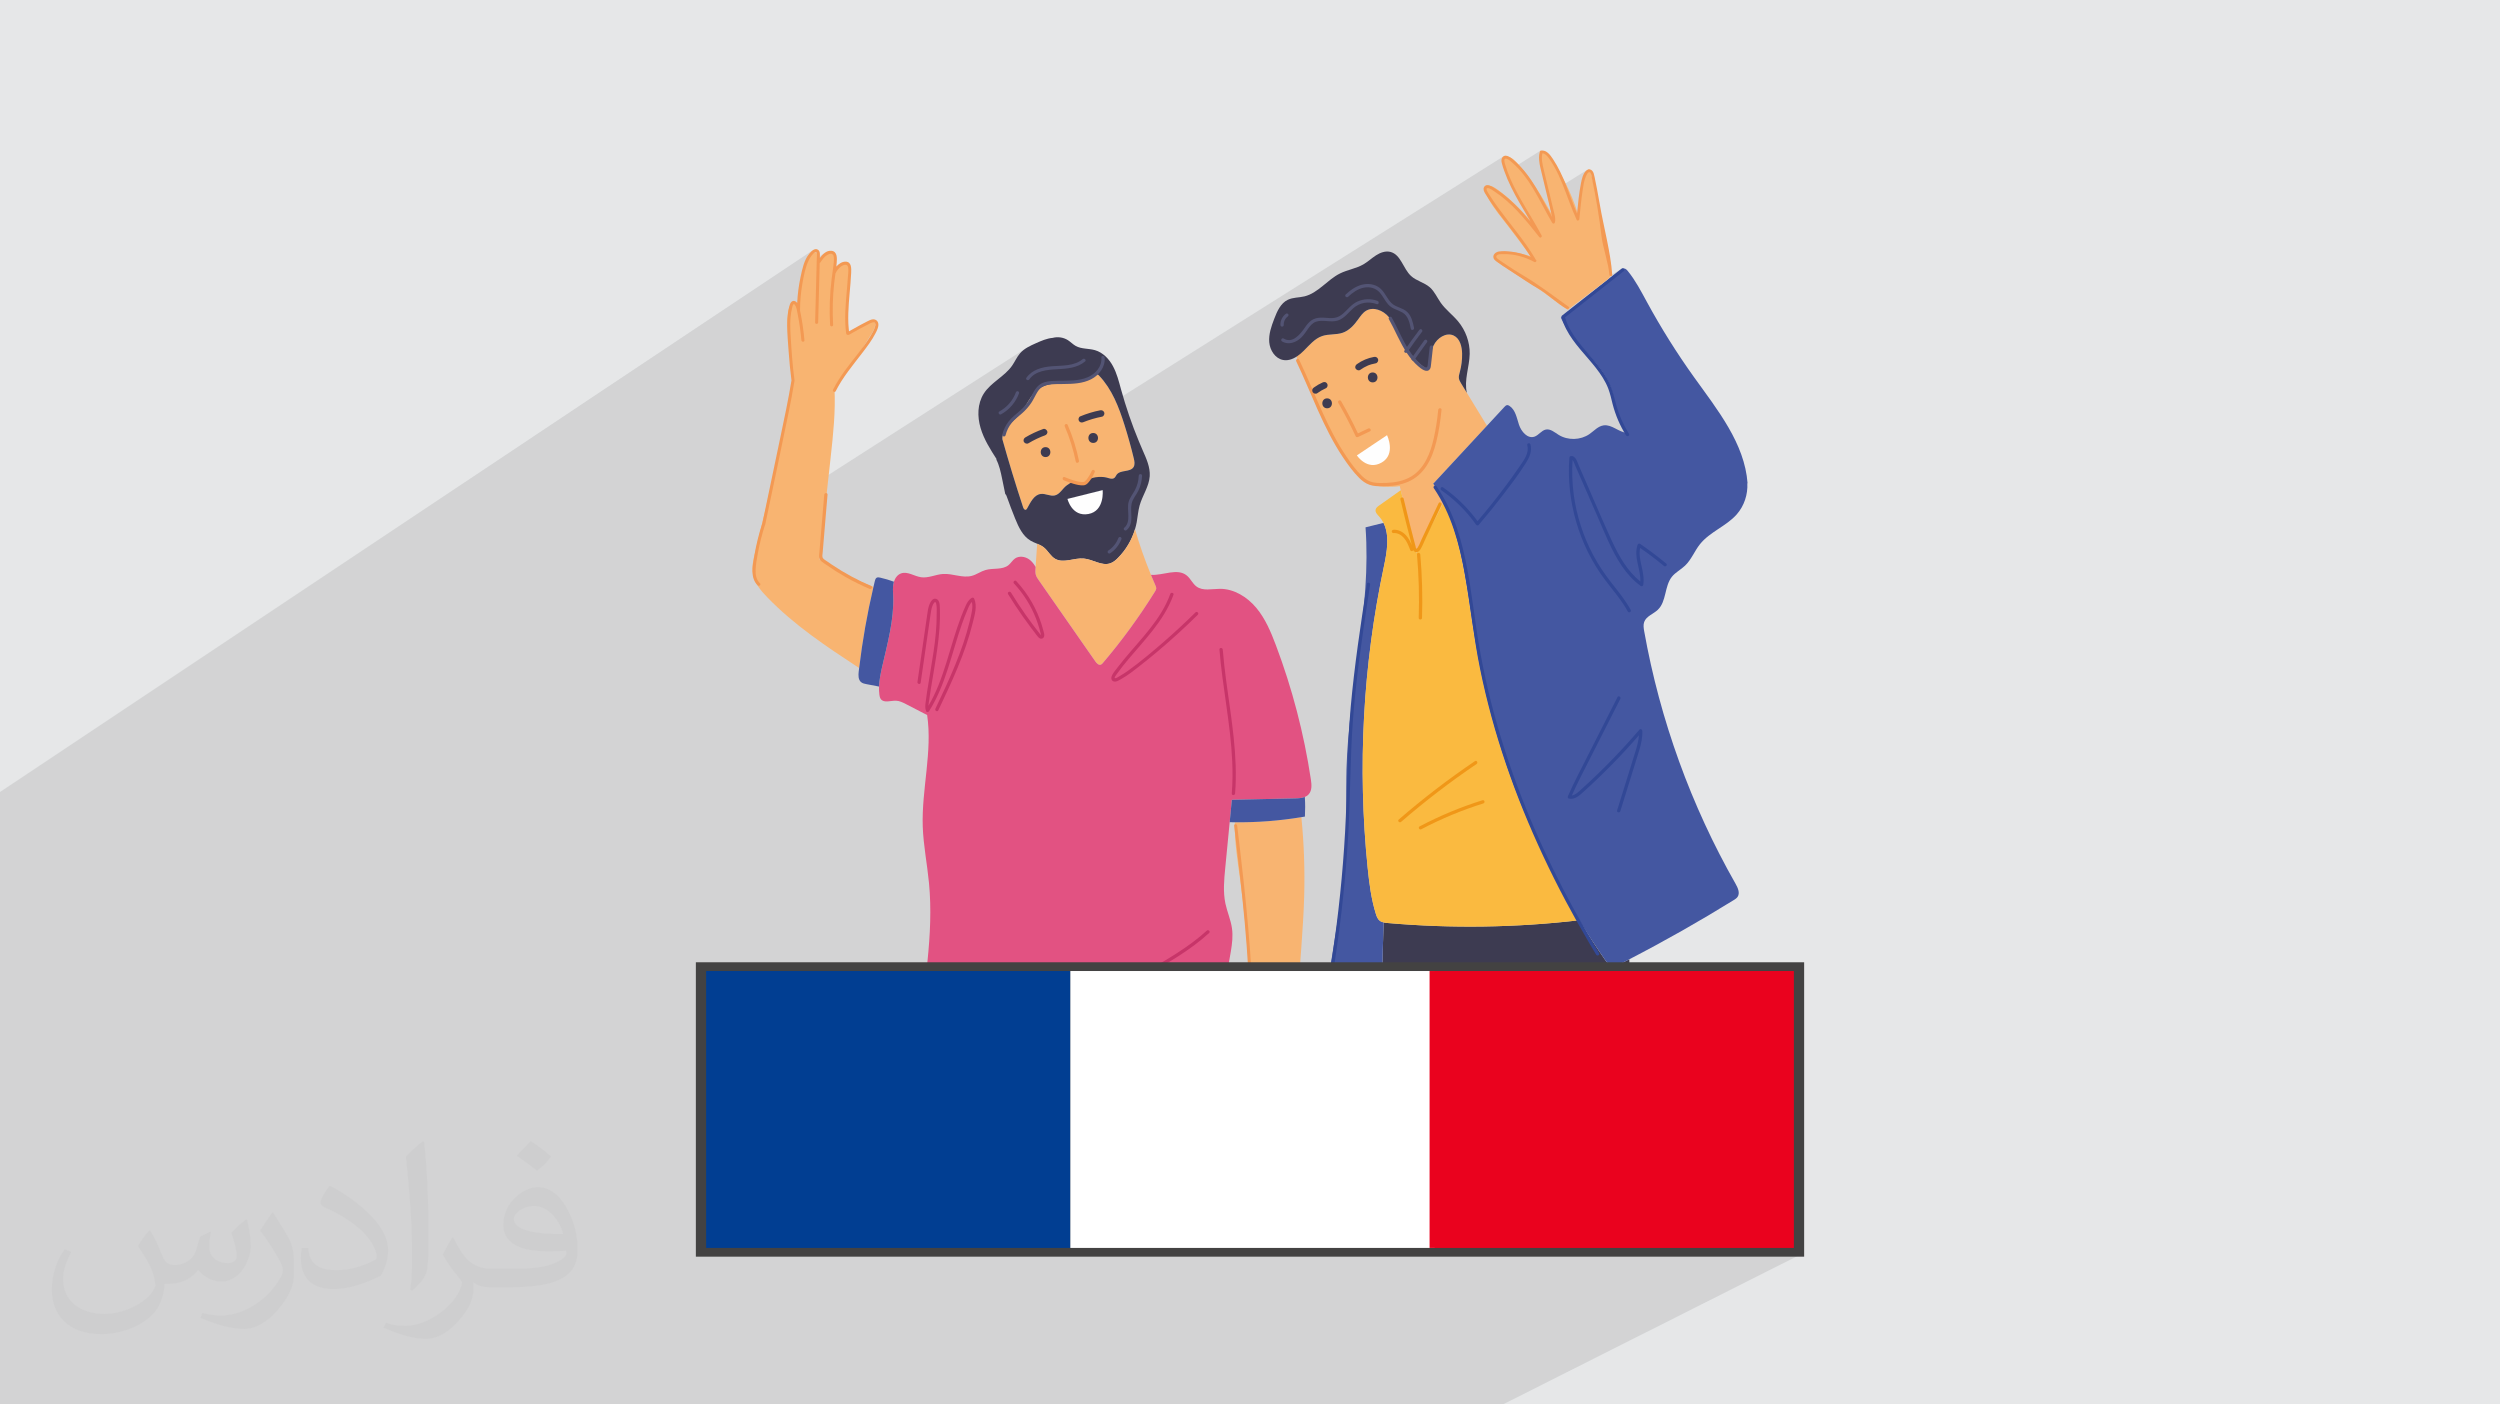 <?xml version="1.0" encoding="UTF-8"?>
<!DOCTYPE svg PUBLIC "-//W3C//DTD SVG 1.1//EN" "http://www.w3.org/Graphics/SVG/1.1/DTD/svg11.dtd">
<!-- Creator: CorelDRAW 2020 (64-Bit) -->
<svg xmlns="http://www.w3.org/2000/svg" xml:space="preserve" width="94.192mm" height="52.917mm" version="1.1" style="shape-rendering:geometricPrecision; text-rendering:geometricPrecision; image-rendering:optimizeQuality; fill-rule:evenodd; clip-rule:evenodd"
viewBox="0 0 9404.92 5283.66"
 xmlns:xlink="http://www.w3.org/1999/xlink"
 xmlns:xodm="http://www.corel.com/coreldraw/odm/2003">
 <defs>
  <style type="text/css">
   <![CDATA[
    .str0 {stroke:#434242;stroke-width:19.97;stroke-miterlimit:22.926}
    .fil16 {fill:#434242}
    .fil17 {fill:#013E92}
    .fil0 {fill:#E6E7E8}
    .fil19 {fill:#EA021E}
    .fil18 {fill:white}
    .fil12 {fill:#FEFEFE;fill-rule:nonzero}
    .fil8 {fill:#FABA40;fill-rule:nonzero}
    .fil3 {fill:#F8B471;fill-rule:nonzero}
    .fil13 {fill:#F7A828;fill-rule:nonzero}
    .fil4 {fill:#F39953;fill-rule:nonzero}
    .fil10 {fill:#F09718;fill-rule:nonzero}
    .fil14 {fill:#E25282;fill-rule:nonzero}
    .fil15 {fill:#C73569;fill-rule:nonzero}
    .fil11 {fill:#535474;fill-rule:nonzero}
    .fil5 {fill:#3D3B51;fill-rule:nonzero}
    .fil7 {fill:#4457A1;fill-rule:nonzero}
    .fil6 {fill:#2A2B39;fill-rule:nonzero}
    .fil9 {fill:#324896;fill-rule:nonzero}
    .fil2 {fill:#373435;fill-opacity:0.031}
    .fil1 {fill:#2B2A29;fill-opacity:0.102}
   ]]>
  </style>
 </defs>
 <g id="Layer_x0020_1">
  <polygon class="fil0" points="-0,0 9404.92,0 9404.92,5283.66 -0,5283.66 "/>
  <polygon class="fil1" points="5581.31,5283.66 4934.13,5283.66 4386.38,5283.66 4323.02,5283.66 4304.26,5283.66 4271.01,5283.66 4063.96,5283.66 3682.07,5283.66 3614.4,5283.66 3610.29,5283.66 3604.23,5283.66 3600.85,5283.66 3591.31,5283.66 3590.55,5283.66 3586.09,5283.66 3584.68,5283.66 3583.34,5283.66 3576.77,5283.66 3572.26,5283.66 3565.04,5283.66 3534.11,5283.66 3532.84,5283.66 3531.26,5283.66 3519.16,5283.66 3518.64,5283.66 3518.01,5283.66 3512.9,5283.66 3482.07,5283.66 3470.99,5283.66 3457.16,5283.66 3454.41,5283.66 3435.05,5283.66 3432.13,5283.66 3431.59,5283.66 3420.17,5283.66 3419.55,5283.66 3414.22,5283.66 3409.59,5283.66 3401.59,5283.66 3386.04,5283.66 3385.05,5283.66 3373.59,5283.66 3322.67,5283.66 3316.42,5283.66 3307.7,5283.66 3306.75,5283.66 3306.17,5283.66 3304.86,5283.66 3291.11,5283.66 3282.77,5283.66 3277.62,5283.66 3276.28,5283.66 3273.3,5283.66 3253.84,5283.66 3252.54,5283.66 3251.38,5283.66 3245.03,5283.66 3230.78,5283.66 3229.39,5283.66 3225.26,5283.66 3221.36,5283.66 3221.17,5283.66 3211.83,5283.66 3208.29,5283.66 3197.68,5283.66 3196.63,5283.66 3164.72,5283.66 3163.83,5283.66 3156.18,5283.66 3147.91,5283.66 3147.07,5283.66 3147.01,5283.66 3139.06,5283.66 3135.35,5283.66 3130.27,5283.66 3122.17,5283.66 3118.7,5283.66 3116.2,5283.66 3094.11,5283.66 3059.31,5283.66 3039.56,5283.66 3037.33,5283.66 3036.02,5283.66 3015.21,5283.66 3003.6,5283.66 3002.43,5283.66 2998.89,5283.66 2998.65,5283.66 2993.68,5283.66 2992.88,5283.66 2989.46,5283.66 2986.87,5283.66 2986.66,5283.66 2981.09,5283.66 2979.05,5283.66 2978,5283.66 2974.29,5283.66 2974.14,5283.66 2974.02,5283.66 2972.98,5283.66 2968.85,5283.66 2962.17,5283.66 2957.72,5283.66 2953.21,5283.66 2943.39,5283.66 2942.51,5283.66 2935.81,5283.66 2935.52,5283.66 2932.54,5283.66 2930.76,5283.66 2927.76,5283.66 2921.35,5283.66 2919.73,5283.66 2919.53,5283.66 2913.61,5283.66 2910.76,5283.66 2906.17,5283.66 2905.61,5283.66 2905.22,5283.66 2894.31,5283.66 2881.81,5283.66 2876.74,5283.66 2859.54,5283.66 2846.35,5283.66 2840.08,5283.66 2833.6,5283.66 2819.94,5283.66 2811.14,5283.66 2803.92,5283.66 2799.39,5283.66 2798.04,5283.66 2788.13,5283.66 2786.48,5283.66 2767.24,5283.66 2758.35,5283.66 2751.46,5283.66 2750.81,5283.66 2747.79,5283.66 2746.98,5283.66 2746.86,5283.66 2745.86,5283.66 2743.8,5283.66 2743.08,5283.66 2742.46,5283.66 2735.54,5283.66 2725.13,5283.66 2722.29,5283.66 2707.6,5283.66 2700.74,5283.66 2693.91,5283.66 2691.03,5283.66 2683.28,5283.66 2667.8,5283.66 2618.48,5283.66 2590.02,5283.66 2585.11,5283.66 2558.13,5283.66 2554.73,5283.66 2488.96,5283.66 2460.95,5283.66 2449.71,5283.66 2444.55,5283.66 2438.63,5283.66 2437.41,5283.66 2431.15,5283.66 2429.19,5283.66 2421.1,5283.66 2396.84,5283.66 2395.3,5283.66 2383.41,5283.66 2377.14,5283.66 2345.35,5283.66 2345.2,5283.66 2339.48,5283.66 2327.36,5283.66 2305.11,5283.66 2230.1,5283.66 2201.61,5283.66 2150.33,5283.66 2101.66,5283.66 2091.41,5283.66 2088.17,5283.66 2078.45,5283.66 1987.18,5283.66 1979.34,5283.66 1961.67,5283.66 1961.1,5283.66 1949.74,5283.66 1946.15,5283.66 1942.15,5283.66 1934.84,5283.66 1886.79,5283.66 1882.21,5283.66 1865.4,5283.66 1857.21,5283.66 1850.31,5283.66 1848.14,5283.66 1837.81,5283.66 1834.83,5283.66 1830.76,5283.66 1828.37,5283.66 1815.67,5283.66 1804.82,5283.66 1787.84,5283.66 1738.05,5283.66 1736.73,5283.66 1735.1,5283.66 1697.16,5283.66 1690.9,5283.66 1682.22,5283.66 1676.7,5283.66 1665.36,5283.66 1625.29,5283.66 1611.85,5283.66 1607.52,5283.66 1581.42,5283.66 1576.14,5283.66 1559.5,5283.66 1529.34,5283.66 1514.03,5283.66 1503.35,5283.66 1478.89,5283.66 1468.97,5283.66 1466.8,5283.66 1461.16,5283.66 1427.59,5283.66 1426.35,5283.66 1422.96,5283.66 1414.11,5283.66 1403.98,5283.66 1402.15,5283.66 1378.59,5283.66 1326.2,5283.66 1303.9,5283.66 1285.13,5283.66 1282.54,5283.66 1228.89,5283.66 1225.07,5283.66 1219.77,5283.66 1210.12,5283.66 1177.91,5283.66 1177.67,5283.66 1065.28,5283.66 1061.52,5283.66 1058.96,5283.66 1050.27,5283.66 1044.75,5283.66 959.11,5283.66 948.76,5283.66 944.88,5283.66 944.12,5283.66 920.96,5283.66 920.3,5283.66 883.7,5283.66 868.2,5283.66 856.12,5283.66 852.94,5283.66 849.79,5283.66 838.53,5283.66 820.3,5283.66 817.4,5283.66 804.76,5283.66 791.72,5283.66 735.71,5283.66 732.74,5283.66 715.68,5283.66 695.04,5283.66 690.2,5283.66 634,5283.66 622.05,5283.66 621.5,5283.66 610.65,5283.66 607.41,5283.66 605.52,5283.66 581.15,5283.66 522.46,5283.66 502.32,5283.66 320.52,5283.66 315.7,5283.66 216.78,5283.66 173.05,5283.66 128.16,5283.66 106.29,5283.66 28.42,5283.66 -0,5283.66 -0,5280.5 -0,5278.65 -0,5278.37 -0,5277.98 -0,5272.02 -0,5265.28 -0,5263.97 -0,5261.88 -0,5254.2 -0,5252.53 -0,5252.1 -0,5249.56 -0,5249.04 -0,5248.66 -0,5244.93 -0,5235.95 -0,5235.59 -0,5235.43 -0,5234.42 -0,5234.23 -0,5233.28 -0,5233.02 -0,5230.26 -0,5228.26 -0,5226.5 -0,5226.16 -0,5221.53 -0,5214.83 -0,5214.69 -0,5199.18 -0,5198.98 -0,5197.58 -0,5197.28 -0,5194.48 -0,5191.07 -0,5188.46 -0,5181.53 -0,5179.06 -0,5178.9 -0,5173.51 -0,5169.79 -0,5147.32 -0,5143.89 -0,5142.91 -0,5139.14 -0,5131.08 -0,5130.5 -0,5129.74 -0,5119.83 -0,5112.16 -0,5106.36 -0,5103.56 -0,5100.21 -0,5091.28 -0,5089.45 -0,5089.06 -0,5086.26 -0,5085.26 -0,5078.56 -0,5074.05 -0,5072.44 -0,5072.35 -0,5072.31 -0,5072.3 -0,5069.66 -0,5068.62 -0,5068.23 -0,5065.62 -0,5064.18 -0,5062.57 -0,5060.37 -0,5060.16 -0,5059.19 -0,5049.77 -0,5045.99 -0,5042.05 -0,5033.81 -0,5031.18 -0,5024.84 -0,5024.4 -0,5017.05 -0,5012.35 -0,5005.54 -0,5001.77 -0,4996.92 -0,4996.83 -0,4995.4 -0,4993.19 -0,4989.85 -0,4988.69 -0,4986.97 -0,4976.96 -0,4974.88 -0,4965.91 -0,4956.93 -0,4954.83 -0,4950.43 -0,4948.98 -0,4937.88 -0,4930.37 -0,4910.58 -0,4899.94 -0,4896.75 -0,4890.51 -0,4862.63 -0,4855.92 -0,4842.31 -0,4837.76 -0,4832.97 -0,4828.76 -0,4827.37 -0,4820.89 -0,4819.86 -0,4812.72 -0,4812.67 -0,4804.4 -0,4803.77 -0,4801.14 -0,4799.52 -0,4791.22 -0,4790.93 -0,4783.94 -0,4783.84 -0,4778.05 -0,4777.15 -0,4776.66 -0,4775.4 -0,4771.11 -0,4770.42 -0,4769.49 -0,4767.16 -0,4766.55 -0,4765.79 -0,4764.46 -0,4763.8 -0,4763.18 -0,4762.99 -0,4761.8 -0,4761.76 -0,4758.33 -0,4754.02 -0,4752.52 -0,4749.46 -0,4743.85 -0,4742.32 -0,4741.47 -0,4740.05 -0,4739.55 -0,4737.65 -0,4733.47 -0,4732.18 -0,4732.12 -0,4699.56 -0,4697.51 -0,4691.97 -0,4689.79 -0,4685.54 -0,4683.5 -0,4682.88 -0,4680.01 -0,4678.83 -0,4676.41 -0,4676.25 -0,4672.27 -0,4672 -0,4671 -0,4668.23 -0,4661.97 -0,4655.39 -0,4649.61 -0,4645.22 -0,4644.52 -0,4638.72 -0,4635.01 -0,4633.16 -0,4624.24 -0,4623.61 -0,4623.19 -0,4621.01 -0,4619.21 -0,4616.55 -0,4616.01 -0,4615.94 -0,4615.71 -0,4611.89 -0,4611.56 -0,4610.6 -0,4610.19 -0,4609.96 -0,4609.72 -0,4608.78 -0,4605.26 -0,4603.05 -0,4601.81 -0,4599.97 -0,4597.25 -0,4594.41 -0,4591.8 -0,4588.55 -0,4585.46 -0,4584.86 -0,4583.33 -0,4581.71 -0,4581.51 -0,4580.17 -0,4578.73 -0,4576.61 -0,4574.52 -0,4572.34 -0,4571.71 -0,4568.15 -0,4565.81 -0,4564.18 -0,4563.07 -0,4558.74 -0,4556.55 -0,4551.03 -0,4549.71 -0,4549.67 -0,4549.66 -0,4549.33 -0,4548.37 -0,4548.21 -0,4548.01 -0,4546.72 -0,4545.29 -0,4544.92 -0,4544.5 -0,4543.72 -0,4543.51 -0,4542.47 -0,4540.41 -0,4539.74 -0,4539.23 -0,4538.07 -0,4537.68 -0,4537.51 -0,4536.59 -0,4535.68 -0,4534.05 -0,4528.88 -0,4526.97 -0,4524.55 -0,4524.48 -0,4524.2 -0,4523.16 -0,4522.79 -0,4521.38 -0,4521.08 -0,4520.03 -0,4517.79 -0,4515.89 -0,4513.89 -0,4512.2 -0,4510.87 -0,4509.09 -0,4506.76 -0,4501.5 -0,4499.04 -0,4497.15 -0,4496.26 -0,4495.15 -0,4487.82 -0,4481.79 -0,4479.21 -0,4477.99 -0,4477.79 -0,4477.13 -0,4476.87 -0,4475.59 -0,4475.28 -0,4474.65 -0,4471.84 -0,4471.78 -0,4466.64 -0,4463.39 -0,4463.22 -0,4459.77 -0,4458.89 -0,4457.94 -0,4454.86 -0,4454.2 -0,4454.16 -0,4453.04 -0,4451.64 -0,4448.72 -0,4447.35 -0,4446.2 -0,4445.81 -0,4443.47 -0,4442.21 -0,4441.37 -0,4439.25 -0,4439.14 -0,4435.89 -0,4433.44 -0,4432.9 -0,4426.51 -0,4423.18 -0,4419.78 -0,4418.75 -0,4414.73 -0,4412.39 -0,4409.39 -0,4407.02 -0,4403.35 -0,4397.42 -0,4395.64 -0,4394.8 -0,4394.38 -0,4393.32 -0,4392.75 -0,4392.14 -0,4390.85 -0,4390.69 -0,4389.74 -0,4388.86 -0,4385.82 -0,4385.45 -0,4381.49 -0,4381 -0,4378.95 -0,4378.67 -0,4377.19 -0,4376.2 -0,4374.31 -0,4373.58 -0,4373.1 -0,4372.58 -0,4372.4 -0,4371.95 -0,4371.07 -0,4369.81 -0,4369.14 -0,4368.74 -0,4366.91 -0,4362.18 -0,4362.1 -0,4361.61 -0,4361.55 -0,4360.43 -0,4360.26 -0,4360.1 -0,4359.85 -0,4359.81 -0,4359.37 -0,4358.63 -0,4355.81 -0,4354.05 -0,4354 -0,4352.04 -0,4351.03 -0,4348.7 -0,4345.23 -0,4343.02 -0,4339.97 -0,4338.29 -0,4337.68 -0,4334.59 -0,4333.85 -0,4333.49 -0,4333 -0,4332.62 -0,4331.88 -0,4330.1 -0,4330.01 -0,4329.53 -0,4329.05 -0,4327.77 -0,4326.48 -0,4325.86 -0,4325.75 -0,4325.63 -0,4324.55 -0,4324.07 -0,4323.41 -0,4321.49 -0,4320.82 -0,4319.51 -0,4313.66 -0,4311.35 -0,4310.48 -0,4308.57 -0,4304.35 -0,4301.93 -0,4300.37 -0,4299.44 -0,4297.34 -0,4294.97 -0,4294.67 -0,4291.9 -0,4290.55 -0,4289.22 -0,4288.64 -0,4287.15 -0,4283.51 -0,4281.79 -0,4280.16 -0,4277.23 -0,4276.67 -0,4274.41 -0,4272.93 -0,4271 -0,4265.95 -0,4265.75 -0,4264.56 -0,4263 -0,4262.4 -0,4260.84 -0,4258.03 -0,4250.72 -0,4249.85 -0,4248.2 -0,4247.77 -0,4247.44 -0,4246.18 -0,4245.27 -0,4243.41 -0,4242.86 -0,4242.49 -0,4242.27 -0,4242.19 -0,4242.15 -0,4240.27 -0,4240.13 -0,4236.77 -0,4236.04 -0,4235.5 -0,4235.17 -0,4234.39 -0,4232 -0,4230.93 -0,4230.61 -0,4230.42 -0,4230.19 -0,4229.56 -0,4229.07 -0,4228.63 -0,4228.46 -0,4228.44 -0,4228.43 -0,4227.12 -0,4222.32 -0,4219.83 -0,4217.73 -0,4217.14 -0,4215.68 -0,4213.88 -0,4213.2 -0,4212.53 -0,4210.03 -0,4209.59 -0,4208.24 -0,4208.16 -0,4208 -0,4207.81 -0,4207.07 -0,4206.56 -0,4206.42 -0,4205.04 -0,4203.1 -0,4197.72 -0,4194.23 -0,4193.62 -0,4190.6 -0,4184.51 -0,4174.75 -0,4173.69 -0,4171.47 -0,4171.24 -0,4166.8 -0,4165.52 -0,4163.3 -0,4159.89 -0,4157.28 -0,4154.74 -0,4154.29 -0,4149.53 -0,4149.25 -0,4149.03 -0,4129.24 -0,4127.48 -0,4127.42 -0,4122.75 -0,4117.1 -0,4115.14 -0,4115.06 -0,4115.05 -0,4108.12 -0,4095.66 -0,4093.08 -0,4091.71 -0,4085.9 -0,4082.04 -0,4070.58 -0,4047.27 -0,4039.44 -0,4034.6 -0,4032.82 -0,4031.02 -0,4028.09 -0,4027.25 -0,4023.57 -0,4023.14 -0,4022.3 -0,4021.82 -0,4014.13 -0,4014.05 -0,4012.68 -0,4009.48 -0,4008.25 -0,4007.81 -0,4003.99 -0,3994.19 -0,3993.17 -0,3983.2 -0,3978.75 -0,3973.15 -0,3962.85 -0,3961.88 -0,3955.6 -0,3955.54 -0,3955.02 -0,3954.79 -0,3953.15 -0,3948.91 -0,3948.1 -0,3942.66 -0,3942 -0,3939.97 -0,3939.7 -0,3937.66 -0,3935.44 -0,3920.6 -0,3911.3 -0,3909.25 -0,3899.71 -0,3899.48 -0,3896.6 -0,3896.06 -0,3890.5 -0,3888.29 -0,3877.95 -0,3846.07 -0,3843.03 -0,3840.3 -0,3812.86 -0,3804.32 -0,3788.49 -0,3784.58 -0,3711.64 -0,3545.51 -0,3514.82 -0,3502.86 -0,3502.25 -0,3501 -0,3462.63 -0,3403.75 -0,3381.93 -0,3381.4 -0,3379.66 -0,3378.21 -0,3367.53 -0,3358.78 -0,3351.07 -0,3349.53 -0,3347.01 -0,3347 -0,3347.01 -0,3347 -0,3346.98 -0,3346.78 -0,3339.75 -0,3338.61 -0,3293.05 -0,3284.13 -0,3274.45 -0,3272.95 -0,3272.35 -0,3262.57 -0,3241.76 -0,3232.26 -0,3217.98 -0,3189.96 -0,3179.45 -0,3163.86 -0,3153.93 -0,3150.38 -0,3143.79 -0,3139.36 -0,3128.68 -0,3124.97 -0,3124.95 -0,3122.89 -0,3121.12 -0,3120.89 -0,3119.53 -0,3119.23 -0,3115.57 -0,3110.72 -0,3110.71 -0,3108.87 -0,3107.85 -0,3103.49 -0,3099.27 -0,3098.11 -0,3093.2 -0,3090.85 -0,3088.97 -0,3086.36 -0,3084.99 -0,3051.6 -0,3047.41 -0,3043.5 -0,3039.11 -0,3039.04 -0,3037.91 -0,3033.38 -0,3032.79 -0,3028.51 -0,3026.04 -0,3022.08 -0,3021.89 -0,3015.66 -0,3014.92 -0,3003.1 -0,2992.78 -0,2991.46 -0,2988.39 -0,2983.12 -0,2979.47 3059.11,940.51 3054.79,943.57 3050.8,947.14 3047.26,950.86 3044.27,954.41 3037.53,963.94 3036.89,965.1 3055.68,952.58 3050.71,957.58 3048.37,960.81 3063.92,950.45 3066.28,949.25 3068.56,948.81 3070.77,949.56 3072.2,951.6 3073,954.55 3073.31,958.06 3073.29,961.76 3073.08,965.29 3072.83,968.26 3072.69,970.35 3072.67,971.18 3103.15,950.9 3097.94,955.08 3093.07,959.83 3088.53,964.95 3084.32,970.26 3072.49,978.14 3072.48,978.36 3102.22,958.57 3097.98,961.82 3094.02,965.41 3090.38,969.17 3087.1,972.97 3085.82,974.57 3084.59,976.2 3083.4,977.85 3083.05,978.36 3110.53,960.09 3112.3,958.99 3114.18,957.94 3116.12,956.98 3118.14,956.15 3120.2,955.48 3122.29,955.01 3124.41,954.77 3126.53,954.81 3129.02,955.3 3131.09,956.25 3132.78,957.61 3134.12,959.3 3135.14,961.25 3135.9,963.4 3136.43,965.69 3136.77,968.03 3137.11,972.75 3137.17,977.54 3136.99,982.37 3136.63,987.23 3136.13,992.08 3135.55,996.9 3134.93,1001.66 3134.33,1006.35 3134.13,1007.98 3157.62,992.41 3153.59,995.56 3149.77,999.07 3146.21,1002.85 3133.74,1011.12 3133.65,1011.81 3133.44,1013.39 3165.1,992.4 3161.38,995.2 3157.89,998.15 3154.67,1001.07 3151.81,1003.78 3150.36,1005.22 3148.95,1006.69 3147.59,1008.18 3146.26,1009.72 3144.96,1011.29 3143.69,1012.9 3142.45,1014.52 3141.23,1016.19 3132.25,1022.15 3132.17,1022.71 3132.05,1023.55 3164.48,1002.06 3168.19,999.74 3172.22,997.84 3176.34,996.57 3180.35,996.13 3184.01,996.71 3187.12,998.52 3189.46,1001.74 3190.8,1006.59 3191.26,1011.35 3191.42,1016.21 3191.34,1021.14 3191.07,1026.11 3190.7,1031.08 3190.26,1036.01 3189.83,1040.89 3189.46,1045.67 3189.11,1050.91 3188.73,1056.14 3188.33,1061.38 3187.92,1066.61 3187.49,1071.84 3187.06,1077.07 3186.61,1082.29 3186.15,1087.52 3185.23,1097.94 3184.31,1108.35 3183.42,1118.78 3182.57,1129.2 3181.79,1139.63 3181.09,1150.07 3180.5,1160.5 3180.04,1170.94 3179.72,1181.38 3179.56,1191.82 3179.58,1202.26 3179.8,1212.69 3180.25,1223.13 3180.93,1233.55 3181.88,1243.98 3182.97,1253.22 3190.59,1248.23 3188.73,1249.88 3187.87,1251.88 3187.88,1254 3188.63,1256.01 3189.96,1257.65 3225.78,1234.19 3220.44,1237.7 3215.14,1241.25 3209.84,1244.81 3204.53,1248.35 3198.34,1252.39 3190.14,1257.77 3191.8,1258.74 3192.68,1258.85 3193.36,1258.44 3192.73,1258.85 3193.94,1259 3196.29,1258.22 3205.6,1252.86 3214.93,1247.56 3224.31,1242.33 3233.71,1237.17 3243.17,1232.07 3252.66,1227.06 3262.19,1222.13 3271.78,1217.29 3273.78,1216.28 3276.1,1215.15 3278.63,1214.07 3281.26,1213.18 3283.9,1212.63 3286.43,1212.57 3288.77,1213.14 3290.81,1214.5 3292,1216.05 3292.73,1217.87 3293.07,1219.85 3293.1,1221.96 3292.89,1224.09 3292.51,1226.18 3292.03,1228.15 3291.52,1229.93 3289.94,1234.63 3288.09,1239.26 3286.02,1243.85 3283.76,1248.36 3281.34,1252.8 3278.83,1257.18 3276.26,1261.47 3273.66,1265.68 3268.44,1273.94 3263.07,1282.08 3257.55,1290.13 3251.91,1298.09 3246.16,1305.98 3240.3,1313.81 3234.39,1321.59 3228.42,1329.33 3222.41,1337.05 3216.38,1344.73 3210.34,1352.42 3204.32,1360.12 3198.32,1367.84 3192.38,1375.58 3186.49,1383.37 3180.68,1391.2 3174.22,1400.15 3167.9,1409.19 3161.73,1418.32 3155.73,1427.57 3149.94,1436.94 3144.36,1446.44 3139.01,1456.09 3135.52,1462.81 3139.28,1460.36 3141.57,1460.24 3134.44,1464.87 3133.93,1465.87 3133.27,1468.28 3133.62,1470.48 3134.73,1472.33 3136.4,1473.7 3138.39,1474.46 3140.45,1474.45 3142.34,1473.55 2950.03,1598.47 2947.05,1612.73 2942.78,1632.97 2938.48,1653.19 2934.15,1673.41 2929.79,1693.62 2925.4,1713.83 2920.98,1734.02 2916.51,1754.21 2912.03,1774.39 2907.52,1794.57 2902.98,1814.74 2898.4,1834.9 2893.79,1855.06 2889.16,1875.2 2884.48,1895.34 2879.79,1915.48 2875.06,1935.6 2873.42,1942.5 3857.56,1311.59 3850.4,1316.76 3843.7,1322.47 3837.56,1328.81 3833.2,1334.15 3829.22,1339.76 3825.52,1345.58 3821.98,1351.52 3818.54,1357.53 3815.06,1363.55 3811.47,1369.49 3807.65,1375.28 3795.93,1389.95 3782.63,1403.25 3768.32,1415.66 3753.54,1427.63 3738.84,1439.66 3724.76,1452.22 3711.88,1465.78 3700.73,1480.82 3696.51,1488 3692.83,1495.43 3689.66,1503.05 3687,1510.87 3684.83,1518.85 3683.12,1526.97 3683,1527.74 3891.31,1394.82 3903.28,1389.18 3915.91,1384.83 3929,1381.62 3942.34,1379.37 3955.73,1377.92 3963.22,1377.37 3970.81,1376.94 3978.49,1376.54 3986.21,1376.14 3993.96,1375.68 4001.71,1375.1 4009.44,1374.35 4017.11,1373.38 4024.7,1372.12 4032.18,1370.55 4039.51,1368.58 4046.69,1366.16 4053.68,1363.26 4055.32,1362.42 4073.25,1351.01 4075.64,1349.73 4078.08,1349.55 4080.34,1350.25 4082.24,1351.63 4083.56,1353.5 4084.1,1355.64 4083.65,1357.83 4082,1359.89 4070.42,1368.16 3968.85,1432.72 3975.5,1432.55 3982.16,1432.42 3995.88,1432.25 4000.78,1432.2 4144.83,1340.72 4146.73,1339.59 4148.99,1339.21 4151.31,1339.58 4153.4,1340.7 4154.97,1342.56 4155.73,1345.15 4155.65,1358.15 4153.27,1370.64 4148.85,1382.48 4142.61,1393.52 4134.81,1403.63 4129.38,1409.01 4129.63,1409.11 4130.51,1409.56 4131.34,1410.11 4132.13,1410.72 4132.91,1411.38 4133.65,1412.08 4134.36,1412.79 4143.22,1422.5 4151.56,1432.57 4159.44,1443 4166.87,1453.74 4173.88,1464.78 4180.48,1476.1 4186.71,1487.66 4192.59,1499.43 4196.24,1507.26 5658.15,586.9 5652.59,591 5650.82,593.38 5649.57,595.98 5648.78,598.75 5648.67,599.61 5663.19,590.48 5658.9,593.54 5656.58,598.19 5656.21,600.94 5661.42,597.67 5664.13,596.71 5668.29,597.36 5671.58,598.66 5674.79,600.39 5677.9,602.47 5680.93,604.78 5683.86,607.25 5686.69,609.77 5689.42,612.26 5692.04,614.62 5702.97,624.8 5795.17,566.92 5794.58,567.34 5794.05,567.84 5793.59,568.4 5793.2,569.01 5792.89,569.65 5792.67,570.29 5790.98,578.1 5790.94,578.43 5803.72,570.42 5803,570.88 5802.36,571.44 5801.81,572.11 5801.35,572.87 5801.01,573.71 5799.95,578.23 5802.29,576.77 5806.07,577.34 5809.66,578.65 5813.06,580.6 5816.23,583.03 5819.19,585.79 5821.93,588.77 5824.42,591.8 5826.68,594.78 5829.35,598.49 5831.95,602.27 5834.5,606.08 5836.97,609.95 5839.4,613.84 5841.78,617.77 5844.09,621.72 5846.38,625.69 5850.81,633.69 5855.09,641.77 5859.19,649.94 5863.14,658.17 5866.97,666.48 5870.67,674.85 5874.26,683.26 5877.74,691.71 5879.51,696.12 5970.5,639.43 5966.15,643.02 5965.2,644.16 5973.7,638.87 5972.58,640.06 5966.7,649.47 5963.55,656.24 5976.22,648.35 5978.76,647.61 5981.36,648.5 5983.11,650.23 5984.49,652.55 5985.56,655.32 5986.38,658.33 5987.02,661.44 5987.53,664.46 5987.95,667.22 5988.38,669.54 5991.28,683.18 5994.1,696.84 5996.83,710.5 5999.49,724.19 6002.06,737.89 6004.56,751.62 6006.98,765.35 6009.3,779.1 6011.55,792.87 6013.72,806.64 6015.8,820.43 6017.8,834.23 6019.73,848.05 6021.55,861.87 6023.31,875.7 6024.98,889.54 6026.08,897.51 6027.52,905.89 6029.26,914.63 6031.24,923.66 6033.41,932.93 6035.71,942.36 6038.1,951.93 6040.51,961.55 6042.89,971.18 6045.2,980.76 6047.37,990.21 6049.36,999.5 6051.12,1008.54 6052.58,1017.31 6053.7,1025.72 6054.41,1033.73 6055.01,1035.97 6056.3,1037.55 6100.44,1010.58 6087.67,1020.64 6100.52,1012.8 6098.89,1013.9 6097.3,1015.08 6095.78,1016.29 6092.8,1018.68 6089.81,1021.06 6086.84,1023.44 6083.87,1025.83 6080.9,1028.2 6077.94,1030.59 6074.96,1032.97 6071.98,1035.35 6061.79,1043.46 6051.61,1051.58 6041.41,1059.69 6031.23,1067.8 6021.04,1075.92 6010.86,1084.05 6000.67,1092.17 5990.48,1100.29 5980.3,1108.41 5970.11,1116.54 5959.92,1124.67 5949.73,1132.81 5939.55,1140.93 5929.36,1149.06 5919.18,1157.2 5908.99,1165.33 5904.36,1169.02 5899.73,1172.72 5895.08,1176.44 5890.43,1180.15 5885.78,1183.87 5881.14,1187.57 5876.49,1191.28 5874.43,1192.92 5874.71,1193.59 5875.22,1194.44 5875.22,1194.63 5875.22,1194.82 5875.22,1195.01 5875.22,1195.21 5875.23,1195.4 5875.25,1195.6 5875.28,1195.8 5875.33,1196.01 5878.77,1207.06 5881.83,1215.29 5891.78,1232.28 5903.68,1249.85 5916.58,1266.84 5930.23,1283.4 5944.4,1299.64 5958.87,1315.7 5973.4,1331.68 5987.75,1347.74 6001.7,1363.97 6015.02,1380.51 6027.47,1397.48 6038.84,1415.02 6048.86,1433.24 6057.33,1452.26 6064,1472.22 6066.44,1481.77 6068.5,1491.39 6070.31,1501.09 6071.99,1510.8 6073.63,1520.54 6075.4,1530.24 6077.38,1539.9 6079.7,1549.47 6082.83,1560.18 6086.55,1570.7 6090.81,1581.01 6095.61,1591.06 6100.94,1600.86 6106.78,1610.35 6113.13,1619.53 6119.94,1628.35 6113.61,1632.12 6117.23,1638 6119.09,1639.96 6121.31,1640.86 6123.65,1640.82 6125.84,1640.01 5939.21,1750.84 5940.18,1753.26 5943.58,1761.04 5947,1768.84 5950.4,1776.63 5953.82,1784.42 5957.23,1792.21 5960.64,1799.99 5964.05,1807.78 5967.46,1815.57 5973.42,1829.22 5979.36,1842.87 5985.28,1856.54 5991.19,1870.21 5997.1,1883.88 6003.01,1897.56 6008.93,1911.23 6014.86,1924.89 6020.8,1938.55 6026.78,1952.19 6032.77,1965.83 6038.8,1979.45 6044.86,1993.05 6050.97,2006.63 6057.13,2020.19 6063.34,2033.72 6068.32,2044.38 6073.46,2055.03 6078.74,2065.62 6084.21,2076.16 6089.88,2086.59 6090.82,2088.23 6164.24,2045.46 6165.55,2044.99 6166.92,2044.85 6168.32,2045.1 6169.69,2045.78 6175.51,2049.8 6573.39,1818.13 6574.26,1818.01 6175.81,2050 6182.44,2054.56 6195.08,2063.5 6207.6,2072.58 6220,2081.83 6232.29,2091.23 6244.47,2100.79 6256.52,2110.49 6268.45,2120.36 6270.08,2122.42 6270.51,2124.61 6269.95,2126.73 6268.6,2128.58 6266.68,2129.94 6183.08,2178.32 6183.23,2182.38 6182.9,2191.6 6181.81,2200.88 6181.37,2202.22 6180.56,2203.38 6179.46,2204.34 6104.62,2247.62 6109.48,2254.35 6118.36,2267.39 6126.78,2280.74 6134.64,2294.47 6135.43,2297.04 6135.1,2299.4 6133.9,2301.38 6132.1,2302.84 5590.49,2614.94 5598.75,2648.43 5607.66,2682.73 5616.98,2716.92 5626.71,2750.99 5636.85,2784.94 5647.4,2818.77 5658.35,2852.47 5661.63,2862.15 6086.58,2620.56 6088.65,2619.59 6090.89,2619.59 6093.04,2620.4 6094.84,2621.89 6096.06,2623.89 6096.43,2626.26 6095.71,2628.87 6090.47,2639.2 6085.22,2649.55 6079.98,2659.88 6074.72,2670.22 6069.47,2680.55 6064.22,2690.89 6058.98,2701.22 6053.73,2711.55 6049.09,2720.69 6044.45,2729.82 6039.82,2738.95 6035.18,2748.08 6030.55,2757.22 6025.91,2766.34 6021.27,2775.48 6016.64,2784.6 6012,2793.74 6007.37,2802.87 6002.73,2812 5998.09,2821.13 5993.46,2830.27 5988.81,2839.39 5984.69,2847.53 6169.23,2743.45 6170.91,2742.88 6172.65,2742.91 6174.33,2743.45 6175.85,2744.42 6177.1,2745.74 6177.96,2747.33 6178.33,2749.11 6178.48,2758.55 6178.04,2767.94 6177.07,2777.27 6175.64,2786.53 6173.82,2795.75 6171.68,2804.89 6169.26,2814 6166.64,2823.04 6163.78,2832.54 6160.87,2842.04 6157.94,2851.53 6154.98,2861.02 6152.01,2870.49 6149.02,2879.97 6146.06,2889.45 6143.09,2898.93 6140.11,2908.49 6137.14,2918.04 6134.17,2927.6 6131.2,2937.15 6128.22,2946.71 6125.25,2956.26 6122.27,2965.82 6119.3,2975.39 6116.32,2984.94 6113.35,2994.5 6110.38,3004.05 6107.4,3013.61 6104.43,3023.16 6101.45,3032.72 6098.48,3042.27 6095.5,3051.83 6094.2,3054.21 6092.28,3055.64 5805.93,3215.11 5820.7,3245.08 5836.74,3276.67 5853.16,3308.06 5869.96,3339.25 5887.14,3370.25 5904.68,3401.02 5922.6,3431.58 5940.89,3461.93 5946.7,3471.42 5952.55,3480.9 5958.44,3490.35 5964.37,3499.77 5970.33,3509.18 5976.33,3518.55 5982.37,3527.91 5988.44,3537.24 5994.55,3546.55 6000.71,3555.84 6006.89,3565.1 6013.11,3574.34 6019.36,3583.56 6025.65,3592.75 6031.98,3601.93 6038.34,3611.07 6040.7,3614.36 6043.17,3617.62 6045.75,3620.79 6048.48,3623.78 6051.41,3626.51 6054.55,3628.91 6057.95,3630.89 6061.62,3632.38 6066.29,3633.43 6071.01,3633.66 6075.74,3633.19 6080.48,3632.15 6085.18,3630.64 6089.81,3628.8 6094.35,3626.72 6098.77,3624.53 6102.59,3622.57 6106.43,3620.61 6110.26,3618.64 6114.09,3616.66 6117.93,3614.69 6121.76,3612.7 6125.6,3610.7 6129.43,3608.7 6141.94,3602.23 6154.44,3595.72 6166.92,3589.18 6179.38,3582.61 6191.84,3576.01 6204.27,3569.38 6216.69,3562.72 6229.09,3556.03 6050.17,3652.94 6748.45,3652.94 6748.45,4694.64 6703.02,4717.57 6777.14,4717.57 5653.26,5283.66 "/>
  <path class="fil2" d="M564.26 4628.75c17.95,27.21 29.6,53.36 40.96,82.43 8.45,16.91 12.93,48.09 52.57,48.09 11.61,0 28.28,-3.42 43.06,-11.61 16.63,-8.73 29.32,-21.94 35.94,-42l15.85 -53.36 38.57 -19.02 2.64 2.64c-5.27,20.09 -6.59,39.36 -6.59,54.43 0,44.63 38.57,61.56 69.22,61.56 17.95,0 34.09,-8.73 34.09,-25.11 0,-21.13 -8.98,-57.06 -20.62,-89.29 17.95,-17.95 35.94,-35.94 56.53,-50.47l3.17 1.6c8.98,38.04 14,75.56 14,100.66 0,24.57 -10.83,51.79 -19.81,69.49 -18.49,34.87 -51.25,62.62 -90.87,62.62 -30.1,0 -63.65,-15.07 -86.66,-43.06l-1.32 0c-21.66,26.96 -55.22,51.25 -108.86,51.25l-16.63 0c-2.64,35.41 -10.29,60.49 -21.94,82.95 -31.95,62.34 -126.81,106.47 -216.1,106.47 -124.17,0 -186.51,-71.59 -186.51,-166.96 0,-58.91 19.27,-113.6 48.88,-152.42l24.29 10.04c-18.49,35.41 -30.91,68.68 -30.91,101.45 0,89.29 72.66,131.83 156.4,131.83 77.68,0 173.83,-49.41 191.28,-106.72 -6.59,-62.62 -30.1,-91.93 -66.04,-148.99 10.83,-19.02 24.83,-38.04 42.28,-58.38l3.17 0 0 0 0 0 -0.02 -0.09zm1432.14 -336.04c26.15,16.39 51.79,35.66 76.87,57.85 -14,19.81 -31.45,37.79 -53.11,53.64 -25.11,-20.34 -50.19,-37.79 -75.84,-56.27 17.42,-19.55 34.62,-38.29 52.04,-55.22l0 0 0 0 0 0 0 0 0 0 0.03 0zm13.47 244.11c-42.28,0 -76.87,27.75 -76.87,48.34 0,44.13 84.53,57.85 185.72,57.31 -12.68,-51.79 -57.06,-105.68 -108.86,-105.68l0.01 0.03zm-94.86 236.19c54.96,0 103.04,-1.6 139.74,-10.83 40.96,-10.29 75.56,-30.91 75.56,-45.17 0,-3.7 0,-8.19 -1.32,-11.89 -22.98,2.11 -49.41,2.11 -72.38,2.11 -74.49,0 -131.55,-16.91 -154.02,-58.66 -5.55,-11.61 -9.51,-24.57 -9.51,-39.36 0,-40.43 17.42,-79.79 48.09,-107 25.61,-22.45 53.89,-36.44 82.67,-36.44 52.04,0 93.51,41.75 122.57,107.54 15.85,35.94 26.68,77.4 26.68,129.72 0,34.87 -9.51,64.19 -31.17,85.85 -40.43,39.11 -114.92,53.89 -229.04,53.89l-51.79 0 0 0 -13.47 0c-28.28,0 -48.62,-5.02 -64.72,-17.42l-2.64 0c0.79,6.59 1.32,12.93 1.32,19.02 0,25.61 -8.45,58.38 -25.61,84.53 -50.72,75.3 -105.68,108.04 -153.24,108.04 -48.09,0 -107,-18.49 -160.11,-42.54l9.51 -18.49c17.17,7.13 40.96,11.89 73.7,11.89 85.85,0 198.66,-82.43 212.66,-163 -3.17,-6.59 -8.98,-15.32 -17.17,-24.57 -25.11,-29.85 -40.96,-54.68 -55.75,-80.83 12.68,-25.11 24.29,-45.17 35.13,-63.4l4.49 -0.53c36.72,74.77 69.99,117.55 144.23,117.55l11.61 0 0 0 53.89 0 0 0 0 0 0 0 0 0 0 0 0.09 0.01zm-371.98 79c6.34,-34.34 6.87,-72.91 6.87,-108.86l0 -53.36c0,-99.6 -12.68,-244.36 -22.98,-338.68 17.95,-19.27 43.06,-42 62.87,-57.31l5.81 1.6c13.47,118.62 16.63,256 16.63,383.06 0,33.3 -1.32,65.79 -4.49,89.55 -1.85,30.1 -19.27,52.83 -56.53,87.7l-8.19 -3.7zm-382.8 -157.19c1.85,46.77 24.83,83.49 105.15,83.49 49.93,0 92.19,-12.93 138.96,-35.13 8.45,-3.7 12.93,-8.73 12.93,-12.93 0,-29.32 -22.45,-68.15 -60.23,-103.55 -36.72,-33.3 -85.34,-62.62 -130.76,-82.18 -15.6,-6.59 -20.62,-13.47 -20.62,-20.09 0,-13.47 17.95,-41.75 32.77,-62.09l5.02 -0.53c52.04,27.21 110.17,67.64 153.24,112.53 39.11,41.47 63.4,83.49 63.4,129.19 0,33.81 -10.29,65.51 -26.96,95.11 -57.06,28.79 -117.83,50.72 -178.06,50.72 -73.17,0 -123.1,-34.34 -123.1,-114.92 0,-8.73 0,-22.19 3.17,-39.64l25.11 0 0 0 0 0 0 0 0 0 0 0 -0.02 0zm-132.37 -132.9l45.45 73.45c16.63,27.21 32.23,56.81 32.23,103.55l0 59.7c0,48.34 -30.91,100.13 -80.83,151.38 -39.11,34.62 -73.7,49.41 -105.68,49.41 -47.55,0 -101.98,-14.79 -164.85,-41.75l7.13 -18.49c19.81,5.27 42.79,9.77 71.06,9.77 90.36,-0.53 182.8,-66.57 225.08,-147.15 5.02,-9.26 6.87,-17.95 6.87,-24.04 0,-9.26 -5.02,-19.55 -8.98,-28.79 -22.98,-43.31 -48.62,-82.95 -76.87,-119.68 14.79,-23.25 29.6,-45.7 45.7,-67.9l3.7 0.53 0 0 0 0 0 0 0 0 0 0 -0.02 0.01z"/>
  <g id="_2419962616000">
   <g>
    <path class="fil3" d="M5269.51 1844.18c-1.24,-5.24 -2.49,-10.34 -3.73,-15.59 -9.6,2.13 -19.56,2.37 -29.42,2.49 -19.68,0.39 -39.48,0.64 -58.56,-4.09 -44.35,-11.22 -76.99,-48.11 -103.92,-85.11 -84.97,-117.25 -140.05,-253.08 -192.01,-388.39l0 0c-13.47,-24.29 7.98,-19.07 23.05,-34.16 21.19,-20.92 40.88,-45.73 69.17,-55.19 24.54,-8.49 52.21,-3.86 76.88,-12.34 24.41,-8.35 42.74,-28.66 57.81,-49.59 8.97,-12.33 17.57,-25.54 30.53,-33.26 27.28,-16.21 63.91,-1.38 84.46,22.81 20.7,24.04 30.42,55.2 44.5,83.72 23.17,47.11 59.32,87.72 103.42,116.26 7.6,-30.53 7.71,-63.17 21.17,-91.58 13.35,-28.55 47.48,-51.35 75.9,-37.89 23.66,11.33 31.15,41.49 31.65,67.79 0.5,23.55 -2.5,47.23 -8.72,69.9 -2.01,7.6 -4.49,15.34 -3.37,23.06 1.01,6.97 4.61,13.09 8.22,19.06 7.36,11.97 14.71,24.04 21.94,36.02 25.17,41.25 50.21,82.37 75.4,123.6 -67.55,72.9 -134.97,145.67 -202.49,218.43l2.62 2.38c13.59,22.06 25.8,44.6 36.51,67.78 -26.05,49.48 -51.96,98.82 -78,148.42 -7.61,14.45 -15.21,28.9 -24.8,42.12 -19.44,-78.75 -38.75,-157.75 -58.19,-236.62z"/>
    <path class="fil4" d="M5410.53 1541.8c-3.48,35.84 -8.79,71.62 -16.74,106.76 -6.4,28.27 -14.93,56.37 -28.62,82.05 -13.37,25.09 -31.9,47.52 -56.56,62.17 -27.79,16.51 -60.4,22.49 -92.31,23.87 -16.64,0.71 -34.2,1.26 -50.59,-2.06 -16.06,-3.25 -29.39,-11.75 -41.12,-22.94 -22.91,-21.87 -42.07,-48.59 -59.76,-74.71 -35.3,-52.16 -63.69,-108.62 -89.69,-165.88 -29.89,-65.78 -56.8,-132.89 -87.92,-198.14 -3.45,-7.25 -14.25,-1.02 -10.82,6.18 57.67,120.97 101.01,249.92 176.16,361.83 17.99,26.82 37.53,53.93 60.44,76.8 11.2,11.18 24.02,20.85 39.1,26.08 15.82,5.49 33.19,5.66 49.74,5.6 32.92,-0.12 66.38,-4.23 96.76,-17.53 27.53,-12.06 50,-32.39 66.67,-57.19 18.73,-27.84 30.08,-60.26 38.12,-92.62 9.8,-39.42 15.68,-79.95 19.6,-120.35 0.78,-7.96 -11.69,-7.86 -12.46,0.07z"/>
    <path class="fil5" d="M6142.13 4663.23l-898.91 0c-25.17,-223.77 -39.62,-487.44 -43.23,-742.64 -2.25,-157 -0.5,-310.9 5.49,-450.33 5.1,1.26 10.33,1.75 15.57,2.13 239.5,20.93 481.11,17.56 719.84,-10.46 30.9,50.7 63.43,100.42 97.45,149.14 6.23,8.72 13.07,18.06 23.28,21.31 12.34,3.98 25.56,-1.99 37.14,-7.85 10.2,-5.23 20.44,-10.46 30.66,-15.84 4.34,316.63 8.47,739.41 12.7,1054.53z"/>
    <path class="fil6" d="M5576.29 4663.23l-205.72 0 0 -29.89c0,0 0,-0.5 0.13,-1.5 0,-0.13 0,-0.13 0,-0.25 0,-0.37 0.11,-0.75 0.11,-1.25 0,-0.24 0.14,-0.63 0.14,-0.87 0,-0.62 0.13,-1.37 0.25,-2.24 0,-0.5 0,-1.12 0.12,-2l0 -0.12c0,-0.26 0.12,-0.38 0.12,-0.63 0,-0.62 0.13,-1.25 0.13,-1.87 0,0 0,0 0,-0.13 0,-0.25 0,-0.38 0.13,-0.62 0.11,-1.25 0.24,-2.75 0.37,-4.48 0,-0.25 0,-0.5 0.13,-0.75 0.25,-3.13 0.61,-6.86 0.98,-10.96 2.5,-27.18 6.99,-74.53 13.35,-141.94 4.6,-47.84 9.09,-95.94 5.23,-143.91 -4.23,-53.21 -18.69,-105.54 -17.69,-158.87 0.75,-42.25 11.08,-83.73 22.67,-124.35 8.6,-30.28 17.57,-64.17 2.37,-91.59 -4.35,-7.86 -10.45,-14.59 -14.32,-22.69 -13.97,-29.9 7.22,-63.67 27.42,-89.83 5.85,-7.6 12.58,-15.7 22.05,-17.45 14.83,-2.61 26.92,11.59 34.15,24.92 20.06,36.64 30.26,77.76 38.38,118.76 15.82,79.88 24.29,160.99 32.76,241.97 12.33,116.89 24.68,345.28 36.75,462.53z"/>
    <path class="fil7" d="M4939.31 4086.06l-0.12 0c-3.61,-1.87 -6.99,-4.24 -9.23,-7.6 -4.48,-6.74 -3,-15.58 -1.5,-23.55 38.51,-193.63 72.65,-388.14 102.56,-583.28 14.45,-94.32 27.91,-188.88 32.25,-284.22 4.62,-98.19 -0.61,-196.5 2.13,-294.69 8.73,-304.29 93.96,-605.45 71.65,-908.86 22.55,-5.73 45.1,-11.22 67.66,-16.82 23.79,47.1 13.09,109.4 1.62,163.47 -79.12,372.09 -99.81,756.36 -61.18,1134.79 5.98,58.3 13.34,116.74 30.77,172.7 2.87,9.1 6.23,18.57 13.46,24.8 4.61,3.97 10.09,6.23 16.09,7.47 -5.99,139.43 -7.74,293.33 -5.49,450.33l-7.6 0.13c-16.21,68.41 -40.38,134.82 -72.03,197.49 -4.86,9.48 -10.7,19.68 -20.8,22.81 -7.1,2.12 -14.46,0.24 -21.57,-2.13 -1.37,-0.62 -2.75,-1.12 -4.11,-1.62 -42.49,-16.07 -85.09,-32.27 -127.72,-48.35 -2.23,-0.88 -4.6,-1.87 -6.85,-2.87z"/>
    <path class="fil7" d="M5940.89 3461.93c-197,-322.48 -331.45,-683.22 -392.76,-1056.29 -28.53,-174.32 -43.48,-357.24 -117.62,-515.37 -10.71,-23.17 -22.93,-45.72 -36.51,-67.78l-2.62 -2.38c67.53,-72.76 134.95,-145.53 202.49,-218.43 21.92,-23.67 43.72,-47.22 65.66,-70.89 2.88,-3.12 6.1,-6.49 10.34,-6.73 3.12,-0.25 5.98,1.24 8.6,2.87 22.68,14.83 27.42,45.23 35.88,70.9 8.6,25.66 31.79,53.32 57.58,45.1 16.45,-5.23 26.78,-23.79 43.73,-27.04 17.31,-3.24 32.52,10.46 47.48,19.81 34.89,21.81 82.6,20.57 116.37,-2.74 17.31,-12.09 32.39,-29.91 53.33,-32.77 30.65,-4.24 56.32,25.54 87.1,28.16 -18.81,-23.06 -32.65,-50.09 -40.25,-78.88 -6.74,-25.41 -8.6,-51.95 -15.7,-77.25 -30.39,-109.14 -147.17,-173.2 -192.14,-277.24 12.34,-9.86 24.8,-19.81 37.13,-29.66 54.32,-43.37 108.66,-86.73 162.98,-129.97 7.97,-6.35 15.82,-12.7 23.8,-19.06 3.97,-3.24 8.6,-6.61 13.83,-6.35 5.86,0.25 10.45,5.11 14.2,9.72 28.78,35.27 49.83,76.13 71.65,116.13 53.33,98.06 112.76,192.88 177.81,283.6 87.85,122.61 190.02,248.59 200.99,398.62l-0.87 0.12c2.37,41.87 -11.84,84.86 -39.5,116.5 -39.49,45.11 -101.69,65.92 -138.94,112.89 -20.3,25.55 -32.15,57.82 -55.82,80.38 -15.71,15.07 -36.15,25.04 -49.72,42.12 -28.16,35.64 -19.81,92.71 -52.83,123.99 -16.82,16.07 -43.36,23.91 -51.2,45.85 -4,11.09 -2.01,23.29 0,34.89 59.42,333.2 176.31,656.05 343.78,950.11 8.6,15.21 17.32,34.39 7.72,48.97 -3.73,5.48 -9.47,9.09 -15.19,12.59 -127.87,79.12 -258.69,153.39 -392.26,222.28 -10.22,5.37 -20.46,10.6 -30.66,15.84 -11.58,5.86 -24.8,11.83 -37.14,7.85 -10.21,-3.25 -17.05,-12.59 -23.28,-21.31 -34.02,-48.73 -66.55,-98.44 -97.45,-149.14z"/>
    <path class="fil8" d="M5204.72 1967.03c-4.23,-8.48 -9.6,-16.32 -16.2,-23.67 -6.85,-7.48 -15.46,-15.84 -13.59,-25.8 1.38,-7.1 7.73,-11.96 13.59,-16.07 27.05,-19.19 54.07,-38.13 80.99,-57.31 19.44,78.87 38.75,157.87 58.19,236.62 9.6,-13.22 17.19,-27.67 24.8,-42.12 26.04,-49.59 51.95,-98.94 78,-148.42 74.14,158.13 89.1,341.05 117.62,515.37 61.31,373.08 195.75,733.81 392.76,1056.29 -238.73,28.03 -480.34,31.39 -719.84,10.46 -5.23,-0.38 -10.46,-0.87 -15.57,-2.13 -5.99,-1.24 -11.47,-3.49 -16.09,-7.47 -7.23,-6.23 -10.59,-15.71 -13.46,-24.8 -17.43,-55.96 -24.79,-114.4 -30.77,-172.7 -38.63,-378.43 -17.94,-762.71 61.18,-1134.79 11.47,-54.07 22.18,-116.37 -1.62,-163.47z"/>
    <path class="fil9" d="M6268.45 2120.36c-31.66,-26.5 -64.6,-51.38 -98.76,-74.58 -3.58,-2.44 -7.92,0.3 -9.14,3.83 -16.03,46.22 12.7,91.43 10.25,137.75 -49.67,-39.56 -81.24,-96.78 -107.47,-153.65 -33.28,-72.09 -64.04,-145.41 -95.88,-218.15 -9.09,-20.77 -18.19,-41.54 -27.28,-62.32 -5.67,-12.95 -12.39,-41.32 -31.68,-37.22 -2.86,0.6 -4.43,3.37 -4.62,6.04 -12.07,162.79 36.26,328.8 134.25,459.39 29.38,39.16 62.25,75.91 85.69,119.17 3.83,7.07 14.65,0.87 10.83,-6.17 -20.14,-37.15 -47.23,-69.67 -73.15,-102.84 -25.46,-32.6 -48.48,-66.82 -67.93,-103.36 -37.88,-71.22 -62.9,-149.41 -73.43,-229.39 -5.59,-42.6 -6.85,-85.68 -4.21,-128.55 4.52,5.2 8.5,17.86 9.7,20.61l12.4 28.34c7.87,17.94 15.72,35.88 23.57,53.82 16.12,36.82 32.26,73.66 48.38,110.48 27.36,62.47 52.23,127.78 90.55,184.58 19.81,29.37 43.4,55.7 72.13,76.56 3.12,2.26 8.55,-0.07 9.16,-3.83 4.02,-24.79 -1.28,-49.03 -6.69,-73.18 -4.91,-21.86 -9.77,-44.3 -4.91,-66.29 30.79,21.21 60.69,43.69 89.36,67.7 6.1,5.11 15.02,-3.61 8.88,-8.75z"/>
    <path class="fil9" d="M5757.51 1671.82c-2.19,-7.71 -14.23,-4.5 -12.03,3.23 8.01,28.3 -11.79,54.97 -26.96,77 -17,24.75 -34.47,49.22 -52.35,73.36 -34.31,46.29 -70.32,91.27 -107.72,135.09 -36,-49.36 -79.82,-92.31 -130.08,-127.15 -6.58,-4.56 -12.78,6.26 -6.22,10.79 50.7,35.14 95.06,79.08 130.62,129.49 2.11,3 6.93,4.67 9.79,1.35 31.8,-37.06 62.54,-75.02 92.19,-113.81 29.86,-39.11 60.16,-78.78 86.33,-120.49 12.9,-20.53 23.38,-44.39 16.44,-68.87z"/>
    <path class="fil9" d="M6128.04 1631.83c-20.62,-32.85 -36.55,-68.38 -46.95,-105.77 -9.57,-34.43 -16.46,-68.45 -34.01,-99.99 -29.52,-53.05 -74.55,-94.93 -111.22,-142.72 -20.75,-27.03 -38.65,-56.47 -48.14,-89.4 73.83,-58.16 147.65,-116.32 221.48,-174.49 6.29,-4.96 -2.54,-13.8 -8.77,-8.88 -74.74,58.89 -149.49,117.78 -224.23,176.67 -2.75,2.17 -2.55,5.01 -1,7.19 0.01,0.52 -0.05,1 0.11,1.57 16.81,59.78 59.18,106.45 98.77,152.44 19.85,23.09 39.52,46.52 55.54,72.49 8.12,13.17 15.34,26.97 20.81,41.44 7.04,18.56 11.1,37.99 16.03,57.17 10.75,41.89 27.77,81.83 50.76,118.45 4.25,6.78 15.1,0.63 10.81,-6.17z"/>
    <path class="fil9" d="M6015.74 3585.51c-64.69,-106.89 -124.83,-216.56 -179.28,-329.04 -54.64,-112.84 -103.57,-228.46 -145.48,-346.64 -41.49,-116.92 -76.14,-236.3 -102.65,-357.52 -13.18,-60.33 -24.23,-121.1 -33.38,-182.16 -8.73,-58.3 -16.18,-116.77 -25.56,-174.97 -18.26,-113.19 -44.14,-227.65 -101.59,-328.1 -7.24,-12.69 -15.01,-25.07 -23.2,-37.18 -4.47,-6.61 -15.32,-0.47 -10.83,6.17 65.75,97.21 97.04,211.42 117.39,325.74 21.05,118.16 33.04,237.62 57.02,355.32 24.78,121.57 57.83,241.39 97.86,358.83 40.09,117.65 87.18,232.92 139.94,345.46 52.84,112.67 111.42,222.62 174.7,329.76 8.01,13.56 16.1,27.06 24.23,40.52 4.15,6.87 14.98,0.7 10.83,-6.18z"/>
    <path class="fil9" d="M6167.72 2744.69c-39.84,46.5 -81.37,91.53 -124.56,134.92 -21.25,21.35 -42.91,42.31 -64.93,62.85 -11.36,10.61 -22.83,21.12 -34.42,31.49 -8.49,7.61 -18.78,17.03 -30.53,18.51 20.18,-45.82 43.61,-90.2 66.26,-134.82 24.74,-48.7 49.47,-97.39 74.19,-146.1 14,-27.55 28,-55.12 41.99,-82.68 3.61,-7.11 -7.15,-13.39 -10.79,-6.22 -49.35,97.2 -98.88,194.32 -148.06,291.62 -13.47,26.67 -26.67,53.49 -38.44,80.98 -1.48,3.46 -0.54,8.25 3.82,9.15 22.22,4.51 39.42,-11.71 54.67,-25.46 18.75,-16.91 37.25,-34.14 55.49,-51.62 36.79,-35.34 72.49,-71.82 107.01,-109.38 15.71,-17.09 30.99,-34.58 46.21,-52.1 -1.37,19.84 -6.5,39.2 -12.32,58.33 -7.58,24.89 -15.46,49.71 -23.17,74.57 -15.56,49.99 -31.12,99.98 -46.66,149.97 -2.4,7.65 9.67,10.79 12.04,3.14 15.87,-50.96 31.73,-101.94 47.59,-152.9 7.87,-25.29 15.99,-50.52 23.55,-75.9 7.18,-24.03 12.92,-48.67 11.68,-73.93 -0.23,-4.91 -6.9,-8.72 -10.6,-4.41z"/>
    <path class="fil9" d="M5192.23 3916.8c-14.32,35.03 -28.63,70.05 -42.94,105.06 -7.27,17.82 -14.56,35.63 -21.83,53.43 -6.87,16.81 -12.47,35.27 -21.1,51.25 -5.58,10.28 -16.61,4.41 -25.28,1.44l-26.87 -9.24c-17.91,-6.15 -35.84,-12.3 -53.75,-18.45 -17.32,-5.95 -34.64,-11.88 -51.96,-17.83 -9.87,-3.39 -18.71,-5.8 -16.54,-18.55 1.6,-9.49 4.53,-18.88 6.79,-28.22 34.92,-144.3 63.43,-290.15 85.5,-436.97 22.07,-146.74 37.73,-294.41 46.87,-442.51 9.26,-150.06 7.52,-300.57 18.9,-450.5 11.46,-151.23 33.17,-301.45 55.96,-451.34 2.77,-18.25 5.56,-36.51 8.35,-54.76 1.2,-7.86 -10.84,-11.09 -12.05,-3.15 -23.56,154.08 -47.14,308.31 -60.96,463.66 -13.9,156.28 -12.26,313.21 -21.11,469.78 -8.76,155.22 -24.69,310.04 -47.73,463.8 -22.96,153.06 -52.92,305.05 -89.8,455.35 -3.12,12.69 -7.66,27.5 4.12,37.19 5.25,4.29 12.29,6.1 18.58,8.27 9.55,3.28 19.1,6.56 28.65,9.84 36.44,12.5 72.85,25.09 109.29,37.52 13.26,4.51 25.44,5.73 33.2,-7.97 8.75,-15.45 14.12,-33.72 20.82,-50.13 15.04,-36.8 30.08,-73.6 45.13,-110.41 7.27,-17.8 14.54,-35.62 21.82,-53.43 3.03,-7.39 -9.06,-10.47 -12.05,-3.14z"/>
    <path class="fil10" d="M5412.04 1893.06c-14,29.7 -27.99,59.39 -41.98,89.08 -6.99,14.84 -13.99,29.69 -20.98,44.53 -2.5,5.28 -15.46,39.35 -20.95,37.36 -1.67,-0.6 -2.43,-7.33 -2.83,-8.77 -1.04,-3.96 -2.1,-7.94 -3.16,-11.92 -2.11,-7.95 -4.18,-15.9 -6.25,-23.85 -4.14,-15.93 -8.22,-31.84 -12.22,-47.8 -8.04,-31.9 -15.78,-63.87 -23.28,-95.89 -1.85,-7.83 -13.88,-4.58 -12.05,3.22 13.15,56.06 27.06,111.91 41.78,167.57 0.29,1.09 0.56,2.31 0.83,3.6 -5.36,-12.82 -11.64,-25.28 -21,-35.71 -11.97,-13.36 -29.62,-23 -47.95,-21.5 -3.35,0.27 -6.21,2.73 -6.2,6.26 0.02,3.18 2.9,6.48 6.26,6.2 15.66,-1.28 29.75,7.09 39.74,18.59 11.09,12.77 17.26,29.17 23.25,44.75 1.2,3.14 4.12,5.35 7.62,4.4 1.7,-0.45 3.18,-1.85 4,-3.52 1.67,2.98 3.79,5.45 6.78,6.7 8.9,3.75 16.78,-3.8 20.99,-10.95 7.05,-11.96 12.13,-25.53 18.05,-38.08 6.11,-12.99 12.23,-25.98 18.34,-38.96 14,-29.69 27.99,-59.38 41.98,-89.08 3.39,-7.21 -7.36,-13.49 -10.78,-6.23z"/>
    <path class="fil10" d="M5343.12 2086.03c-0.69,-7.93 -13.17,-7.96 -12.46,0.07 6.92,79.3 9.07,158.98 6.48,238.55 -0.27,8.02 12.2,7.95 12.46,-0.06 2.59,-79.58 0.44,-159.24 -6.48,-238.56z"/>
    <path class="fil10" d="M5548.71 2863.29c-99.83,67.47 -195.58,140.87 -286.65,219.76 -6.06,5.26 2.73,14.09 8.75,8.88 90.27,-78.2 185.13,-150.94 284.07,-217.8 6.62,-4.48 0.48,-15.33 -6.17,-10.83z"/>
    <path class="fil10" d="M5577.15 3010.45c-81.68,25.53 -160.9,58.49 -236.57,98.41 -7.12,3.75 -0.92,14.56 6.16,10.82 74.77,-39.45 152.95,-71.98 233.63,-97.2 7.65,-2.39 4.45,-14.44 -3.22,-12.03z"/>
    <path class="fil3" d="M5106.88 4475.39c-3.55,2.76 -7.58,3.22 -11.95,3.67 -3.22,0.35 -5.28,0.23 -6.78,3.44 -0.92,1.96 -1.15,4.14 -2.19,6.1 -8.28,17 -30.34,17.58 -45.75,11.95 -10.91,-3.9 -20.92,-9.32 -32.07,-12.42 -10.91,-2.99 -21.84,-5.17 -32.18,-9.65 -36.55,-15.87 -57.93,-54.15 -65.29,-91.73 -4.6,-23.22 -5.06,-47.02 -4.37,-70.58 0.69,-25.4 2.31,-50.81 4.49,-76.21 4.47,-49.65 11.83,-98.97 21.95,-147.71 0.12,-0.24 0.23,-0.35 0.35,-0.58 -0.46,-3.56 2.3,-7.7 6.89,-6.44 35.18,9.66 70.12,20.35 104.84,31.84 11.03,3.79 25.29,6.44 32.18,17.01 7.25,11.38 8.51,27.71 11.15,40.58 6.32,30.81 10.8,61.96 13.68,93.23 2.76,30.69 5.52,62.75 2.07,93.45 -1.15,10 -1.84,26.67 -11.49,32.76 -4.14,2.65 -8.97,2.3 -13.45,0.81 -1.04,-0.34 -2.19,-0.92 -3.44,-1.5 5.4,8.74 10.68,17.47 16.09,26.32 6.44,10.57 14.83,21.27 19.09,32.99 2.87,7.71 3.32,17.24 -3.8,22.66z"/>
    <path class="fil4" d="M5103.1 4254c-5.37,-36.24 -12.28,-72.19 -19.36,-108.13 -1.42,-7.27 -12.53,-4.26 -11.1,2.97 10.58,53.72 22.51,108.3 25.47,163.09 1.4,25.88 -0.06,52.19 -8.45,76.9 -0.74,2.19 -1.61,7.58 -3.4,8.89 -2.63,1.89 -4.42,-2.48 -5.65,-4.29 -3.33,-4.94 -6.35,-10.09 -9.11,-15.38 -5.66,-10.85 -10.11,-22.26 -13.72,-33.92 -8.13,-26.2 -12.21,-53.42 -16.16,-80.48 -1.07,-7.33 -12.17,-4.27 -11.1,2.97 4.01,27.46 8.15,55.08 16.51,81.62 3.95,12.57 8.87,24.92 15.05,36.56 4.46,8.4 11.75,25.57 23.17,25.94 12.28,0.39 15.76,-18.78 18.17,-27.53 3.73,-13.58 5.62,-27.66 6.33,-41.71 1.5,-29.29 -2.37,-58.6 -6.65,-87.51z"/>
    <path class="fil4" d="M4917.06 4399.27c-7.03,-26.63 -7.58,-54.76 -5.19,-82.7 0.15,2.15 0.25,4.27 0.47,6.43 3.44,34.95 13.76,68.81 33.2,98.24 13.41,20.3 30.31,38.27 49.51,53.24 -13.92,-6.41 -26.91,-15.35 -39.34,-23.91 -18.97,-13.07 -32.66,-28.64 -38.64,-51.29zm194.52 56.84c-3.38,-5.78 -8.42,-10.31 -12.89,-15.19 -5.02,-5.42 -9.74,-11.1 -14.13,-17.03 -9.15,-12.33 -16.77,-25.68 -23.12,-39.66 -3.07,-6.74 -13.02,-0.98 -9.99,5.71 9.13,20.1 21.12,38.76 35.72,55.35 3.72,4.26 24.26,22.13 12.62,26 -10.28,3.42 -24.44,-3.02 -33.29,-7.81 -35.22,-19.05 -64.17,-51.76 -83.24,-86.54 -11,-20.03 -18.83,-41.53 -23.51,-63.88 -1.53,-7.26 -12.62,-4.25 -11.1,2.97 9.61,45.88 32.79,88.57 65.93,121.73 16.52,16.54 36.34,32.97 58.45,41.3 2.75,5.88 5.55,13.64 -3.09,15.26 -8,1.51 -17.4,-0.99 -24.92,-3.57 -14.76,-5.06 -28.31,-14.15 -40.67,-23.5 -23.48,-17.81 -43.55,-40.44 -57.63,-66.37 -32.38,-59.57 -26.29,-130.05 -16.4,-194.62 5.97,-38.79 13.13,-77.49 15.02,-116.77 0.34,-7.39 -11.15,-7.32 -11.49,0.06 -2.53,52.22 -14.72,103.82 -20.24,155.8 -1.62,0.48 -3,1.64 -3.42,3.88 -5.13,26.85 -9.29,53.98 -10.34,81.34 -0.97,25.25 -0.05,52.07 7.48,76.39 7.02,22.68 21.59,38.77 40.71,52.21 19.53,13.74 40.69,28.25 64.31,33.49 2.61,0.57 4.62,-0.54 5.84,-2.24 15.45,9.28 33.51,17.06 51.82,15.4 6.97,-0.64 13.7,-3.65 16.28,-10.64 1.51,-4.07 1.26,-8.27 0.23,-12.38 7.12,1.23 14.57,1.18 20.44,-1.91 9.74,-5.13 9.62,-16.27 4.64,-24.76z"/>
    <path class="fil3" d="M6059.03 1037.94c-3.02,6.87 -8.81,11.6 -14.61,16.11 -15.35,11.92 -30.91,23.62 -46.37,35.43l-92.87 70.64c-0.66,0.53 -1.4,0.87 -2.05,1.08 -0.97,3.01 -4.18,5.26 -7.51,3.12 -32.1,-20.83 -82.36,-61.52 -114.47,-82.25 -28.03,-18.14 -56.04,-36.19 -83.95,-54.22 -13.86,-9.01 -27.81,-17.71 -41.46,-26.84 -10.83,-7.3 -24.57,-15.57 -32.09,-26.41 -18.9,-27.27 44.87,-27.05 57.22,-26.29 26.3,1.49 51.97,8.04 77.2,15.45 -27.5,-38 -55.52,-75.59 -84.17,-112.62 -25.12,-32.53 -52.29,-64.2 -72.37,-100.28 -5.04,-9.02 -9.66,-18.35 -13.53,-27.91 -2.68,-6.44 -7.08,-15.25 -1.5,-21.37 5.47,-5.9 16.21,-3.53 22.87,-1.5 9.23,2.79 17.39,7.94 25.13,13.63 47.23,34.68 89.85,76.54 126.89,122.28 -14.49,-28.45 -29.2,-56.79 -43.58,-85.35 -10.52,-20.83 -20.94,-41.77 -31.24,-62.7 -9.77,-19.76 -19.32,-39.73 -26.09,-60.67 -3.76,-11.27 -11.81,-38.43 9.34,-37.78 18.37,0.64 33.83,19.54 44.98,31.98 48.74,54.77 86.01,117.99 121.44,181.98 -6.55,-34.03 -13.21,-67.96 -19.75,-101.99 -4.41,-22.66 -8.82,-45.31 -13.1,-67.87 -3.87,-19.75 -8.27,-40.04 -2.38,-59.9 0.76,-2.36 2.8,-3.86 5.27,-3.98 11.05,-0.74 17.17,9.68 22.76,17.61 7.3,10.41 14.28,20.95 21.05,31.57 13.53,21.47 25.98,43.48 37.47,66.13 19.21,37.9 35.21,77.3 48.2,117.77 3.76,-26.09 7.95,-52.07 12.23,-77.94 4.84,-28.56 7.11,-60.66 24.59,-84.81 2.59,-3.65 8.6,-3.54 9.88,1.29 11.17,41.88 20.94,84.06 29.21,126.69 14.6,74.4 43.06,169.73 48.87,245.43 0.64,8.16 1.83,16.74 -1.5,24.47z"/>
    <path class="fil4" d="M6018.59 769.88c-3.35,-19.85 -6.98,-39.66 -10.84,-59.42 -1.86,-9.45 -3.76,-18.88 -5.72,-28.3 -2.07,-9.9 -3.55,-20.29 -6.63,-29.92 -4.38,-13.77 -17.83,-21.13 -29.25,-9.23 -11.36,11.87 -15.67,31.07 -18.7,46.67 -7.27,37.55 -11.07,75.85 -14.71,113.98 -29.35,-69 -48.79,-142.89 -90.85,-205.7 -10.49,-15.68 -24.06,-34.69 -45.41,-31.52 -1.85,0.28 -3.34,2.16 -3.8,3.84 -5.58,20.79 -2.18,42 2.59,62.61 5.13,22.26 10.66,44.44 16.03,66.66 5.37,22.33 10.73,44.65 16.12,66.98 2.7,11.16 5.37,22.34 8.05,33.48 1.33,5.48 2.91,11.04 3.85,16.63 -41.61,-73.39 -75.94,-153.7 -140.47,-210.3 -10.44,-9.17 -32.28,-30.6 -46.24,-15.35 -5.5,6.02 -4.7,14.93 -2.98,22.24 2.46,10.31 6.01,20.47 9.53,30.46 14.59,41.22 34.81,80.18 56.48,118.06 14.06,24.55 28.69,48.78 43,73.19 -38.93,-46.89 -80.88,-91.44 -132.31,-124.64 -10.33,-6.68 -32.86,-22.91 -42.95,-6.94 -4.94,7.82 -0.77,16.88 3.45,23.94 5.49,9.19 11.34,18.18 17.27,27.08 23.88,35.72 50.46,69.52 76.8,103.44 27.5,35.42 54.54,71.27 78.13,109.43 -23.42,-10.56 -48.29,-17.62 -73.91,-20.57 -15.09,-1.72 -31.41,-3.01 -46.48,-0.54 -11.64,1.93 -24.17,11.7 -19.89,24.92 1.94,5.95 7.08,9.81 11.92,13.31 7.49,5.42 15.16,10.61 22.8,15.8 14.6,9.92 29.39,19.57 44.32,28.96 28.64,17.95 58.91,40.05 88.53,56.32 31.91,17.54 75.15,59.26 107.15,76.08 6.11,3.24 13.25,-3.48 7.64,-7.53 -49.85,-35.91 -114.93,-84.53 -164.56,-113.86 -27.14,-16.04 -53.75,-32.93 -79.8,-50.69 -6.25,-4.25 -12.47,-8.55 -18.64,-12.93 -5.47,-3.87 -13.71,-9.81 -6.25,-16.41 5.17,-4.56 13.86,-4.06 20.27,-4.21 7.89,-0.19 15.78,0.02 23.64,0.62 33.71,2.55 66.62,12.65 96.17,28.98 6.04,3.33 11.44,-5.95 5.38,-9.3 -0.46,-0.25 -0.96,-0.44 -1.42,-0.69 0.01,-0.87 -0.15,-1.77 -0.7,-2.71 -40.54,-68.5 -93.35,-128.32 -139.98,-192.55 -11.63,-16.05 -22.91,-32.37 -33.45,-49.17 -2.87,-4.55 -17.78,-25.72 -3.2,-23.36 8.32,1.37 16.43,8 23.32,12.48 31.8,20.68 60.15,46.19 86.22,73.66 29.56,31.09 56.29,64.7 82.9,98.3 3.91,4.92 11.22,-1.27 8.49,-6.43 -37.56,-71.34 -84.56,-137.7 -116.93,-211.79 -8.14,-18.63 -15.23,-37.75 -20.87,-57.3 -1.94,-6.69 -6.64,-23.5 6.57,-19.31 8.89,2.83 16.89,11.22 23.75,17.26 29.87,26.43 53.66,58.86 74.34,92.77 26.08,42.8 47.61,88.16 73.23,131.21 2.37,3.99 8.69,3.3 9.86,-1.3 2.6,-10.05 1.11,-19.93 -1.19,-29.88 -2.58,-11.15 -5.35,-22.25 -8.03,-33.36 -5.37,-22.34 -10.75,-44.66 -16.12,-66.98 -5.38,-22.34 -10.76,-44.66 -16.14,-66.99 -4.98,-20.73 -10.19,-42.14 -5.71,-63.32 10.35,0.38 18.71,10.3 24.39,18.01 7.22,9.84 13.67,20.31 19.7,30.91 12.07,21.19 22.19,43.43 31.36,66.02 18.3,45.01 33.31,91.32 53.69,135.48 2.5,5.4 9.58,2.08 10.03,-2.69 3.57,-36.84 7.13,-73.73 12.73,-110.34 2.53,-16.57 4.85,-33.78 11.42,-49.36 1.92,-4.54 8.76,-21.2 15.75,-16.32 5.19,3.63 5.84,15.59 7.02,21.04 15.67,72.69 27.92,146.15 36.59,220.01 4.84,41.3 26.75,102.67 29.44,144.18 0.43,6.85 11.18,6.86 10.73,-0.06 -5.28,-81.7 -32.9,-183.07 -46.56,-263.78z"/>
    <path class="fil5" d="M5485.33 1208.93c28.29,34.02 44.48,78.25 43.61,122.48 -0.99,49.36 -22.05,99.19 -10.46,146.67 -7.23,-11.97 -14.58,-24.04 -21.94,-36.02 -3.6,-5.97 -7.21,-12.09 -8.22,-19.06 -1.12,-7.72 1.37,-15.46 3.37,-23.06 6.22,-22.68 9.22,-46.35 8.72,-69.9 -0.5,-26.3 -7.99,-56.45 -31.65,-67.79 -28.42,-13.46 -62.55,9.35 -75.9,37.89 -13.46,28.41 -13.57,61.05 -21.17,91.58 -44.1,-28.55 -80.25,-69.16 -103.42,-116.26 -14.08,-28.53 -23.8,-59.68 -44.5,-83.72 -20.55,-24.18 -57.18,-39.01 -84.46,-22.81 -12.96,7.72 -21.57,20.93 -30.53,33.26 -15.08,20.94 -33.4,41.25 -57.81,49.59 -24.67,8.48 -52.34,3.85 -76.88,12.34 -28.29,9.46 -47.98,34.27 -69.17,55.19 -15.07,15.09 -33.76,29.3 -53.7,34.03 -8.1,1.99 -16.33,2.37 -24.67,0.75 -29.65,-5.74 -49.1,-36.63 -51.7,-66.79 -2.5,-30.15 7.97,-59.69 18.8,-87.97 10.72,-28.04 23.92,-58.44 50.97,-71.52 19.18,-9.35 41.61,-7.86 62.43,-12.85 52.08,-12.58 86.23,-62.67 134.21,-86.35 28.27,-13.95 60.68,-18.43 87.84,-34.14 16.82,-9.73 30.9,-23.3 47.23,-33.77 16.32,-10.58 36.26,-17.93 54.95,-12.96 39.13,10.35 47.22,62.92 77,90.34 20.33,18.82 49.97,24.54 70.77,42.74 17.95,15.84 27.42,38.88 41.25,58.44 18.45,25.92 44.74,45.23 65.04,69.65z"/>
    <path class="fil11" d="M5378.48 1305.49l-4.78 42.46c-0.79,7.07 -1.58,14.15 -2.39,21.22 -0.83,7.34 -0.67,16.07 -10.34,12.01 -10.31,-4.32 -19.66,-14.21 -27.45,-21.99 -8.31,-8.33 -15.93,-17.37 -22.85,-26.89 -30.9,-42.48 -49.22,-92.27 -74.95,-137.75 -3.95,-6.99 -14.77,-0.81 -10.83,6.17 23.86,42.19 41.29,87.95 68.36,128.32 11.87,17.7 25.46,34.44 41.61,48.41 10.26,8.89 33.74,28.65 44.95,10.05 2.78,-4.59 3.03,-10.17 3.62,-15.37 0.81,-7.07 1.6,-14.15 2.4,-21.22l5.11 -45.49c0.91,-7.94 -11.56,-7.83 -12.46,0.07z"/>
    <path class="fil11" d="M5182.4 1132.06c-24.49,-9.51 -52.09,-8.36 -75.98,2.5 -23.98,10.9 -38.2,32.95 -58.32,48.87 -11.08,8.76 -23.48,12.96 -37.57,13.22 -13.92,0.27 -27.77,-2.07 -41.69,-1.73 -12.78,0.32 -25.42,3.19 -35.94,10.72 -10.09,7.26 -17.51,17.25 -24.52,27.39 -16.72,24.12 -45.92,60.87 -79.28,40.51 -6.84,-4.18 -13.07,6.61 -6.23,10.79 24.32,14.84 53.32,4.1 72.23,-14.35 9.65,-9.43 17.07,-20.69 24.73,-31.69 7.89,-11.31 16.85,-22.96 30.28,-27.8 26.59,-9.58 55.86,4.14 82.86,-4.71 24.66,-8.1 39.6,-30.17 58.35,-46.6 24.17,-21.17 58.1,-26.65 87.94,-15.05 7.46,2.9 10.55,-9.19 3.14,-12.07z"/>
    <path class="fil11" d="M4846.62 1182.33c-1.64,-2.62 -5.68,-4.37 -8.49,-2.34 -13.52,9.77 -21.86,25.73 -21.17,42.53 0.13,3.25 2.82,6.36 6.26,6.19 3.27,-0.16 6.34,-2.78 6.2,-6.26 -0.07,-1.7 -0.06,-3.38 0.08,-5.08 0.02,-0.37 0.06,-0.75 0.09,-1.12 0.01,-0.17 0.01,-0.16 0.02,-0.26 0.02,-0.04 0,0.01 0.03,-0.11 0.18,-0.81 0.29,-1.67 0.46,-2.5 0.36,-1.65 0.81,-3.29 1.36,-4.89 0.11,-0.36 0.24,-0.72 0.37,-1.07 0.03,-0.08 0.2,-0.54 0.31,-0.82 0.09,-0.2 0.2,-0.46 0.23,-0.52 0.18,-0.42 0.39,-0.85 0.58,-1.27 0.71,-1.45 1.49,-2.85 2.34,-4.21 0.46,-0.71 0.93,-1.43 1.42,-2.12 -0.01,0.01 0.33,-0.46 0.5,-0.7 0.14,-0.17 0.33,-0.39 0.36,-0.44 1.08,-1.31 2.23,-2.56 3.46,-3.72 0.61,-0.58 1.24,-1.16 1.89,-1.7 0.28,-0.24 0.57,-0.48 0.87,-0.73 0.14,-0.11 0.12,-0.09 0.18,-0.16 0.08,-0.04 0.09,-0.04 0.34,-0.21 2.63,-1.92 4.23,-5.45 2.32,-8.5z"/>
    <path class="fil11" d="M5293.66 1173.38c-17.01,-16.18 -42.77,-17.08 -59.41,-33.66 -15.17,-15.09 -22.83,-36.04 -37.93,-51.25 -16.21,-16.32 -39.41,-22.28 -61.87,-19.45 -27.89,3.49 -51.68,19.99 -71.81,38.67 -5.88,5.47 2.89,14.32 8.77,8.87 16.95,-15.74 36.64,-30.04 59.84,-34.51 21.85,-4.18 44.2,1.5 59.18,18.35 12.49,14.06 19.95,31.83 32.71,45.73 14.53,15.85 34.48,19.12 52.43,29.34 21.89,12.43 27.36,38.44 31.92,61.23 1.56,7.89 13.59,4.62 12.03,-3.22 -4.26,-21.26 -9.52,-44.57 -25.86,-60.1z"/>
    <path class="fil11" d="M5347.76 1239.06c-3.23,-1.87 -6.47,-0.41 -8.52,2.28 -19.22,25.23 -37.77,50.93 -55.67,77.12 -4.52,6.62 6.28,12.82 10.78,6.23 17.9,-26.19 36.45,-51.89 55.68,-77.12 2.05,-2.68 0.37,-6.98 -2.28,-8.51z"/>
    <path class="fil11" d="M5366.32 1278.59c-3.16,-1.83 -6.55,-0.47 -8.51,2.28l-47.23 66.23c-1.97,2.75 -0.44,6.94 2.28,8.52 3.15,1.81 6.55,0.47 8.52,-2.29l47.22 -66.23c1.96,-2.75 0.44,-6.94 -2.28,-8.51z"/>
    <path class="fil4" d="M5147.35 1611.9c-12.93,6.12 -25.88,12.27 -38.81,18.4 -19.4,-41.28 -40.47,-81.75 -63.3,-121.24 -4,-6.96 -14.84,-0.77 -10.81,6.17 23.77,41.17 45.72,83.32 65.76,126.42 1.51,3.23 5.68,3.67 8.53,2.34 14.93,-7.09 29.86,-14.19 44.81,-21.28 7.27,-3.43 1.04,-14.25 -6.17,-10.81z"/>
    <path class="fil5" d="M4992.81 1443.36c-1.75,-2.76 -4.39,-5.17 -7.69,-5.88 -3.35,-0.72 -6.19,-0.14 -9.32,1.24 -11.65,5.15 -22.72,11.55 -33,19.08 -2.81,2.05 -4.99,4.2 -5.9,7.68 -0.75,2.92 -0.38,6.74 1.24,9.33 1.74,2.78 4.39,5.18 7.7,5.88 2.97,0.64 6.76,0.64 9.31,-1.23 10.28,-7.54 21.35,-13.93 33,-19.09 2.8,-1.22 5.16,-4.86 5.89,-7.68 0.76,-2.9 0.39,-6.74 -1.23,-9.33z"/>
    <path class="fil5" d="M5184.39 1351.5c-2.18,-6.9 -8.39,-10.02 -15.27,-8.81 -23.09,4.07 -45.45,13.48 -64.48,27.18 -5.27,3.81 -8.49,10.9 -4.64,17 3.28,5.22 11.34,8.73 16.98,4.65 9.03,-6.49 18.64,-11.82 28.8,-16.3 0.24,-0.11 0.21,-0.09 0.36,-0.15 0.54,-0.22 1.09,-0.44 1.66,-0.66 1.32,-0.5 2.66,-1 4.01,-1.47 2.36,-0.83 4.72,-1.6 7.12,-2.32 5.46,-1.61 11.02,-2.9 16.64,-3.88 6.45,-1.13 10.71,-9.22 8.82,-15.26z"/>
    <path class="fil5" d="M4992.51 1498.6c-24.05,0 -23.92,37.38 0.21,37.38 24.04,0 23.91,-37.38 -0.21,-37.38z"/>
    <path class="fil5" d="M5163.87 1401.16c-24.04,0 -23.91,37.38 0.21,37.38 24.05,0 23.92,-37.38 -0.21,-37.38z"/>
    <path class="fil12" d="M5104.58 1713.15l113.36 -75.96c0,0 34.73,71.12 -20.14,102.82 -54.88,31.71 -93.22,-26.87 -93.22,-26.87z"/>
    <path class="fil3" d="M4265.33 1724.68c2.61,10.83 4.84,22.92 -0.89,32.4 -12.7,20.43 -49.58,9.46 -63.78,28.78 -2.88,3.85 -4.49,8.85 -8.23,11.83 -8.23,6.74 -20.19,1.26 -30.4,-1.37 -20.06,-4.99 -42.75,3.86 -54.09,21.06 -3.12,4.61 -5.97,10.22 -11.33,11.34 -4.24,1 -8.47,-1.25 -12.33,-3.12 -22.44,-11.21 -51.22,-14.2 -71.4,0.49 -15.96,11.71 -25.42,33.28 -44.73,37.76 -17.07,3.98 -34.52,-7.6 -51.96,-5.73 -26.3,2.62 -39.38,31.78 -52.34,54.83 -1.12,1.87 -2.37,3.86 -4.36,4.6 -4.97,2.01 -9.1,-4.35 -10.71,-9.47 -27.91,-84.73 -53.82,-169.95 -77.88,-255.68 -1,-16.57 7.11,-33.78 18.07,-46.86 13.71,-16.57 31.77,-29.17 45.85,-45.48 26.42,-30.15 39.13,-72.27 71.4,-95.94 59.94,-43.73 155.51,-3.36 212.21,-51.09 2.75,-2.37 5.86,-4.97 9.35,-4.48 2.61,0.37 4.73,2.37 6.6,4.24 48.6,50.7 74.76,118.49 95.82,185.53 13.2,41.75 24.91,83.86 35.15,126.36z"/>
    <path class="fil5" d="M3901.85 2045.53c-8.48,-3.62 -17.07,-6.85 -24.92,-11.59 -29.54,-17.44 -44.98,-51.08 -57.95,-82.98 -10.95,-27.17 -21.43,-54.58 -31.26,-82.24 -1.26,-3.73 -2.88,-7.85 -5.99,-10.34 -3.97,-19.19 -7.97,-38.37 -11.84,-57.57 -5.23,-25.17 -10.58,-51.08 -22.54,-73.51 0.87,0.37 1.74,0.75 2.61,1.24 -24.04,-37.5 -48.48,-75.64 -61.05,-118.5 -12.72,-42.74 -12.09,-91.58 11.82,-129.21 26.93,-42.49 78.26,-64.16 106.92,-105.54 10.58,-15.21 17.69,-32.64 29.91,-46.47 15.57,-17.82 38,-28.04 59.55,-37.63 20.19,-8.98 41.12,-18.2 62.81,-20.06 19.43,-5.23 41.12,-2.12 57.93,8.84 10.09,6.49 18.44,15.58 28.91,21.44 21.68,12.21 48.72,8.97 72.65,15.95 29.65,8.6 52.83,32.77 67.41,59.94 14.7,27.16 22.3,57.56 30.4,87.35 18.32,66.17 40.62,131.33 66.91,194.88 4.86,11.84 9.86,23.55 14.96,35.27 13.59,30.9 28.42,63.16 26.16,96.81 -2.61,38.87 -27.53,72.4 -38,110.03 -5.72,20.43 -7.1,41.99 -10.96,62.92 -1.62,8.97 -3.86,17.81 -6.48,26.41 -12.09,40.37 -34.14,77.75 -63.8,107.65 -8.34,8.49 -17.68,16.57 -28.9,20.45 -32.52,11.34 -65.67,-14.84 -99.94,-17.82 -36.38,-3.36 -75.89,19.19 -107.54,1.13 -18.06,-10.34 -27.41,-31.28 -43.86,-43.99 -7.22,-5.48 -15.58,-9.35 -23.91,-12.83zm-130.97 -393.12c24.06,85.73 49.97,170.95 77.88,255.68 1.62,5.11 5.74,11.47 10.71,9.47 2,-0.74 3.25,-2.74 4.36,-4.6 12.96,-23.05 26.04,-52.21 52.34,-54.83 17.44,-1.87 34.89,9.72 51.96,5.73 19.31,-4.48 28.78,-26.05 44.73,-37.76 20.18,-14.69 28.65,-17.67 51.07,-6.46 3.86,1.88 8.11,4.11 12.34,3.12 5.35,-1.12 8.23,-6.73 11.34,-11.33 11.33,-17.19 54.34,-20.09 74.4,-15.1 10.21,2.63 22.18,8.11 30.4,1.37 3.73,-2.99 5.35,-7.98 8.23,-11.83 14.2,-19.32 51.08,-8.35 63.78,-28.78 5.73,-9.49 3.49,-21.57 0.89,-32.4 -10.23,-42.5 -21.95,-84.61 -35.15,-126.36 -21.07,-67.04 -47.23,-134.83 -95.82,-185.53 -1.87,-1.88 -3.99,-3.87 -6.6,-4.24 -3.48,-0.49 -6.6,2.12 -9.35,4.48 -56.69,47.73 -152.27,7.36 -212.21,51.09 -32.27,23.67 -44.98,65.79 -71.4,95.94 -14.08,16.32 -32.14,28.91 -45.85,45.48 -10.96,13.08 -19.07,30.28 -18.07,46.86z"/>
    <path class="fil11" d="M4143.27 1345.22c2.98,34.1 -22.34,61.8 -52.16,74.24 -34.35,14.33 -72.55,12.25 -108.95,12.96 -17.63,0.36 -36.48,0.42 -53.48,5.67 -14.64,4.53 -25.63,13.88 -34.17,26.42 -8.67,12.71 -14.46,27.12 -22.64,40.14 -9.2,14.62 -20.51,27.71 -33.35,39.24 -15.01,13.46 -31.37,25.28 -43.86,41.3 -11.33,14.57 -19.33,31.27 -23.91,49.13 -2.01,7.75 10.05,10.93 12.05,3.14 4.46,-17.32 12.36,-33.64 23.84,-47.41 11.24,-13.47 25.45,-23.9 38.55,-35.43 13.16,-11.58 24.82,-24.71 34.58,-39.29 8.71,-12.99 14.79,-27.4 23,-40.66 9.3,-15.03 21.55,-23.77 39.04,-26.89 19.27,-3.43 39.32,-2.92 58.8,-3.11 35.16,-0.35 71.83,-1.5 103.87,-17.72 30.26,-15.32 54.32,-46.56 51.24,-81.8 -0.68,-7.92 -13.15,-7.94 -12.46,0.07z"/>
    <path class="fil11" d="M4073.25 1351.01c-32.62,27.03 -77.93,23.63 -117.52,26.91 -35.62,2.95 -72.75,12.63 -94.48,43.27 -4.64,6.54 6.19,12.73 10.8,6.23 23.3,-32.89 67.47,-36.42 104.23,-38.32 37.05,-1.92 75.89,-4.5 105.71,-29.22 6.18,-5.11 -2.63,-13.95 -8.75,-8.88z"/>
    <path class="fil11" d="M3829.2 1471.83c-3.52,-0.92 -6.45,1.29 -7.61,4.46 -11.07,30.38 -33.49,56.05 -61.82,71.54 -7.06,3.86 -0.86,14.68 6.16,10.82 31.42,-17.18 55.48,-45.66 67.72,-79.23 1.15,-3.17 -1.44,-6.82 -4.45,-7.6z"/>
    <path class="fil11" d="M4283.95 1789.56c-0.74,19.25 -5.6,38.11 -14.79,55.07 -8.01,14.76 -19.18,27.9 -23.49,44.44 -7.85,30.05 11.05,73.17 -16.23,96.32 -6.12,5.2 2.68,14.05 8.76,8.89 30.01,-25.5 12.01,-66.58 18.88,-99.35 3.84,-18.31 17.38,-32.51 25.41,-49 8.61,-17.69 13.17,-36.8 13.92,-56.44 0.3,-8.01 -12.16,-7.95 -12.46,0.07z"/>
    <path class="fil11" d="M4214.52 2020.27c-3.53,-0.92 -6.42,1.3 -7.61,4.47 -6.92,18.54 -20.19,35.08 -36.94,46.02 -2.82,1.85 -4.06,5.46 -2.33,8.5 1.58,2.8 5.67,4.18 8.51,2.34 19.72,-12.89 34.6,-31.67 42.83,-53.72 1.19,-3.17 -1.45,-6.82 -4.45,-7.61z"/>
    <path class="fil3" d="M3895.87 2132.87c1.99,-29.15 3.98,-58.3 5.98,-87.34 8.34,3.48 16.69,7.35 23.91,12.83 16.46,12.71 25.8,33.65 43.86,43.99 31.65,18.06 71.15,-4.49 107.54,-1.13 34.27,2.99 67.42,29.17 99.94,17.82 11.21,-3.87 20.56,-11.96 28.9,-20.45 29.67,-29.89 51.71,-67.28 63.8,-107.65 16.82,58.31 37.01,115.63 60.06,171.7 5.37,12.97 10.84,25.79 16.46,38.64 1.87,4.35 3.85,8.84 3.35,13.45 -0.5,3.74 -2.49,7.1 -4.47,10.34 -58.69,94.57 -124.48,184.79 -196.63,269.52 -1.88,2.24 -3.86,4.48 -6.6,5.59 -8.11,3.62 -16.21,-4.59 -21.32,-11.95 -70.89,-101.8 -141.93,-203.6 -212.94,-305.54 -4.48,-6.34 -8.98,-12.95 -11.09,-20.55 -2.13,-7.73 -1.63,-15.83 -1.13,-23.68 0.13,-1.86 0.25,-3.73 0.38,-5.61z"/>
    <path class="fil8" d="M4679.39 4637.58c0.12,8.47 0.37,17.05 0.51,25.65l-1212.05 0 0 -3.35c5.98,-192.52 11.08,-466.27 15.08,-664.39 12.46,6.48 27.54,7.85 41.62,8.97 180.93,14.96 361.73,29.9 542.53,44.86 72.02,5.98 144.42,11.96 216.32,5.98 66.54,-5.61 132.33,-21.31 199.11,-20.82 49.36,0.38 98.45,9.73 147.92,8.61 5.22,-0.13 10.71,-0.37 15.83,-1.74 -0.14,4.22 -0.38,8.47 -0.51,12.7 0.37,0.76 0.76,1.62 0.88,2.75 3.85,43.99 8.35,87.85 12.83,131.71 15.33,149.14 30.41,299.17 19.94,449.08z"/>
    <path class="fil13" d="M4071.56 4348c15.09,28.4 15.2,62.05 14.96,94.2 -0.25,44.72 -0.62,168.09 -0.87,221.04l-99.69 0c-2.37,-70.63 -11.71,-191.5 -41.75,-235.62 -21.05,-31.02 -50.7,-54.82 -75.51,-82.85 -24.67,-28.17 -45.35,-63.68 -41.62,-100.8 0.49,-5.24 1.87,-10.97 6.35,-13.72 3.86,-2.37 8.86,-1.62 13.34,-0.75 53.58,10.72 105.66,29.54 153.65,55.71 28.15,15.44 56.07,34.52 71.13,62.8z"/>
    <path class="fil10" d="M4086.26 4404.51c-1.72,-32.54 -3.54,-66.68 -28.28,-90.85 -22.88,-22.34 -55.38,-32.21 -84.49,-43.51 -42.36,-16.43 -84.71,-32.85 -127.08,-49.29 -7.45,-2.91 -10.55,9.18 -3.14,12.05 36.11,14.02 72.2,28.02 108.31,42.02 29.53,11.46 62.63,20.76 88.44,39.76 12.64,9.31 22.15,21.69 26.94,36.69 5.32,16.66 5.84,34.35 6.76,51.66 1.99,37.85 3.71,75.73 5.17,113.6 1.66,43 2.95,86.02 3.9,129.04 0.18,8.01 12.65,7.99 12.46,-0.06 -1.81,-80.42 -4.77,-160.8 -9,-241.11z"/>
    <path class="fil10" d="M4523.99 4203.85c-1.82,-40.3 -4,-80.59 -6.56,-120.83 -0.51,-7.98 -12.98,-7.98 -12.46,0.07 9.03,142.42 13.47,285.14 13.23,427.86 -0.07,40.33 -0.53,80.67 -1.35,121.01 -0.15,8.01 12.31,7.95 12.48,-0.08 2.85,-142.69 1.1,-285.46 -5.34,-428.03z"/>
    <path class="fil3" d="M3082.83 2104.08c63.22,42.53 131.62,77.36 203.12,103.79 -23.56,100.58 -41.5,202.66 -53.91,305.2 -122.08,-80.01 -244.73,-161.51 -346.01,-266.58 -23.56,-24.25 -46.67,-51.61 -53.34,-84.71 -5.63,-28.28 1.39,-57.48 8.4,-85.53 52.88,-214.04 100.58,-429.45 142.99,-645.9 -0.11,-0.58 -0.46,-1.04 -0.46,-1.61 -3.22,-29.55 -6.32,-59.08 -9.54,-88.52 -2.76,-25.63 -5.52,-51.15 -8.28,-76.67 -2.54,-23.9 -4.83,-47.93 -3,-71.95 0.93,-11.27 2.19,-23 5.64,-33.8 2.18,-7.13 6.9,-15.29 15.06,-16.33 8.62,-1.03 13.45,6.21 16.09,13.34 0.58,1.38 1.04,2.88 1.5,4.25 0.81,-15.64 2.07,-31.27 4.02,-46.79 3,-23.44 7.24,-46.78 12.76,-69.88 5.06,-20.81 10.57,-41.85 19.31,-61.39 4.48,-10.11 19.77,-42.99 35.29,-28.16 6.33,6.08 4.94,17.46 5.18,25.28 0.11,2.76 0.22,5.52 0.34,8.28 2.65,-4.71 5.63,-9.2 9.09,-13.45 8.28,-10 20.57,-21.38 34.48,-21.04 15.64,0.35 19.54,15.29 19.66,28.17 0.11,12.07 0,24.02 0,36.1 3.22,-4.48 6.66,-8.63 10.57,-12.41 7.13,-6.79 18.62,-17.7 29.09,-17.59 9.54,0.11 13.68,9.2 14.83,17.47 1.72,12.76 1.15,26.21 0.69,39.2 -1.04,28.16 -4.6,56.2 -6.09,84.48 -2.31,42.88 -1.5,85.99 2.07,128.75 2.3,-1.38 4.59,-2.76 6.78,-4.25 14.37,-9.2 28.05,-19.31 42.99,-27.59 11.6,-6.55 37.47,-21.27 50,-9.31 1.95,11.84 -4.48,26.21 -11.38,37.24 -43.68,71.04 -90.23,140.47 -139.21,208.06l-2.3 0.12c4.6,86.9 -4.82,174.15 -14.37,260.71 -14.02,127.6 -28.05,255.3 -42.08,383.02z"/>
    <path class="fil4" d="M3277.54 2204.52c-51.3,-21.88 -100.55,-48.45 -146.86,-79.53 -5.9,-3.95 -11.72,-7.97 -17.51,-12.06 -5.36,-3.79 -12.85,-7.62 -16.94,-12.79 -4.38,-5.54 -1.89,-15.04 -1.34,-21.56 0.68,-8.17 1.37,-16.35 2.06,-24.53l7.6 -90.44c2.89,-34.23 5.76,-68.48 8.64,-102.7 0.67,-7.99 -11.79,-7.89 -12.46,0.07 -5.37,63.87 -10.74,127.75 -16.11,191.62 -0.65,7.67 -1.29,15.34 -1.94,23.01 -0.58,7 -2.1,14.67 -0.96,21.66 2.08,12.85 15.51,19.6 25.22,26.46 23.92,16.9 48.69,32.62 74.17,47.07 29.21,16.54 59.33,31.37 90.2,44.53 7.29,3.11 13.6,-7.64 6.23,-10.79z"/>
    <path class="fil4" d="M3304.38 1219.07c-0.95,-11.32 -9.82,-18.81 -21.19,-17.73 -7.43,0.7 -14.23,4.48 -20.76,7.81 -8.1,4.11 -16.16,8.31 -24.18,12.58 -16.06,8.54 -31.92,17.38 -47.66,26.5 -6.41,3.72 -0.71,13.7 5.7,9.98 24.76,-14.35 49.87,-28.14 75.49,-40.93 4.85,-2.43 14.1,-7.58 19.03,-2.79 3.83,3.72 2.05,11.01 0.71,15.43 -3.79,12.6 -10.95,24.63 -17.85,35.76 -27.38,44.32 -62.28,83.56 -92.98,125.52 -17.38,23.73 -33.56,48.36 -46.76,74.67 -3.31,6.59 6.62,12.38 9.93,5.75 26.4,-52.53 64.46,-97.58 99.98,-144.01 17.92,-23.43 36.29,-47.36 49.73,-73.72 5.32,-10.42 11.83,-22.71 10.8,-34.82z"/>
    <path class="fil4" d="M3180.6 984.27c-13.24,0.03 -25.24,8.17 -34.4,18.58 0.55,-4.86 1.1,-9.71 1.49,-14.59 1.31,-16.73 2.64,-42.86 -20.12,-44.84 -18.27,-1.58 -32.44,12.57 -43.25,26.84 0.19,-4.76 0.32,-9.54 0.15,-14.27 -0.22,-5.94 -1.6,-12.42 -6.71,-16.09 -12.23,-8.82 -26.34,5.57 -33.49,14.5 -19.51,24.32 -26.29,58.15 -32.66,87.9 -6.89,32.11 -11,64.76 -12.61,97.56 -5.99,-8.63 -16.53,-11.35 -23.57,-2.01 -3.47,4.6 -4.91,10.36 -6.34,15.86 -2.14,8.21 -3.72,16.54 -4.89,24.93 -2.09,15.16 -2.87,30.41 -2.81,45.7 0.11,32.91 3.1,65.86 5.46,98.66 2.63,36.14 5.89,72.22 10.66,108.15 -11.46,70.27 -26.37,139.94 -40.96,209.62 -14.64,69.93 -29.28,139.87 -43.91,209.8 -8.15,38.93 -16.29,77.87 -24.43,116.8 -13.19,40.35 -23.46,81.61 -30.48,123.46 -5.97,35.79 -16.82,82.94 12.93,111.42 5.34,5.11 13.53,-2.96 8.18,-8.08 -13.84,-13.24 -17.03,-32.32 -16.28,-50.72 0.84,-20.23 4.58,-40.57 8.17,-60.44 6.52,-36.2 15.59,-71.86 26.77,-106.89 0.49,-0.62 0.89,-1.38 1.1,-2.37 0.25,-1.2 0.51,-2.39 0.76,-3.58 0.34,-1.05 0.62,-2.1 0.97,-3.13 0.32,-0.95 0.36,-1.81 0.23,-2.59 28.8,-137.45 58.21,-274.78 86.17,-412.39 7.92,-39.02 15.38,-78.1 21.79,-117.39 0.41,-0.93 0.65,-1.97 0.49,-3.16 -7.74,-57.03 -11.6,-114.68 -14.9,-172.12 -1.63,-28.09 -2.42,-56.62 2.23,-84.49 1.11,-6.59 2.5,-13.16 4.22,-19.63 1.17,-4.34 3.39,-15.81 8.93,-9.16 7.46,8.94 8.99,24.19 11.18,35.2 6.5,32.65 11.16,65.64 14.09,98.81 0.64,7.31 12.15,7.33 11.5,-0.06 -2.95,-33.21 -7.54,-66.26 -13.94,-98.96 -0.86,-4.35 -1.74,-8.82 -2.71,-13.26 0.01,-0.17 0.09,-0.28 0.09,-0.46 0.14,-33.68 2.98,-67.29 8.81,-100.47 5.14,-29.26 10.9,-60.87 23.9,-87.84 2.69,-5.59 5.79,-11.06 9.55,-16.01 3.27,-4.28 10.67,-14.27 16.61,-14.29 7.06,-0.03 4.22,17.51 4.12,21.54 -0.22,8.56 -0.45,17.12 -0.67,25.67 -0.87,33.78 -1.75,67.55 -2.63,101.33 -1,38.53 -2,77.05 -3,115.59 -0.19,7.41 11.3,7.35 11.49,-0.05 1.94,-74.47 3.86,-148.92 5.8,-223.38 0.85,-0.42 1.67,-0.99 2.31,-1.95 6.89,-10.03 14.12,-20.75 24.53,-27.47 4.58,-2.98 10.36,-5.76 16,-5.27 7.26,0.62 9.57,6.93 10.24,13.22 1.34,12.46 -0.91,25.95 -2.44,38.31 -1.78,14.57 -4.06,29.06 -5.87,43.59 -7.12,57.14 -9.02,114.83 -5.8,172.31 0.41,7.36 11.91,7.35 11.5,-0.07 -2.92,-52.06 -1.68,-104.3 3.91,-156.15 1.34,-12.4 3.12,-24.74 4.83,-37.09 0,0 0.01,0 0.01,-0.01 4.86,-10.6 11.99,-20.05 21.56,-26.86 9.28,-6.59 24.26,-10.73 26.32,4.52 1.68,12.53 -0.5,26.5 -1.34,39.08 -0.91,13.98 -2.1,27.92 -3.31,41.86 -4.89,55.5 -10.38,111.33 -3.04,166.87 0.95,7.23 12.47,7.27 11.49,-0.06 -6.67,-50.38 -2.79,-101.14 1.68,-151.51 2.26,-25.56 4.63,-51.11 5.77,-76.74 0.75,-16.46 1.65,-41.87 -21.45,-41.81z"/>
    <path class="fil3" d="M4906.29 3372.78c-1.84,64.6 -6.32,129.09 -10.91,193.58 -10.81,153 -21.73,306.12 -36.78,458.77 1.03,65.98 -8.28,131.85 -18.39,196.91 -9.2,58.16 -20.12,116.56 -40.35,171.97 -9.89,27.13 -21.96,53.45 -37.01,78.05 -14.14,23.11 -30.23,48.62 -56.78,58.39 -25.52,9.32 -54.26,4.37 -80.01,-1.5 -11.61,-2.65 -24.94,-5.85 -25.06,-20.46 0,-7.58 3.23,-15.17 5.4,-22.3 2.54,-8.17 5.06,-16.33 7.59,-24.49 17.82,-57.81 35.64,-115.74 53.45,-173.57 -27.12,32.87 -48.85,70.46 -83.1,96.9 -2.88,2.3 -6.9,2.18 -8.97,-1.27 -6.44,-10.68 -2.3,-23.32 0.46,-34.6 3.44,-14.03 7.47,-27.94 11.95,-41.73 28.74,-88.98 74.84,-170.82 111.16,-256.57 -1.84,-0.34 -0.12,-10.57 2.65,-15.29 9.08,-240.94 -2.88,-482.91 -35.53,-722.01 -10.11,-73.1 -22.07,-146.45 -20.8,-220.24 83.68,0.92 167.6,-5.52 250.24,-19.2l0.46 2.76c9.78,98.28 13.11,197.26 10.34,295.88z"/>
    <path class="fil4" d="M4771.16 4317.19c-15.92,40.04 -31.97,80.22 -52.87,118 -10.25,18.51 -21.63,36.49 -34.65,53.2 -11.91,15.29 -28.11,34.04 -49.4,31.55 3.65,-3.4 6.94,-6.96 9.53,-10.03 22.45,-26.57 40.19,-57 55.26,-88.24 17.48,-36.26 31.44,-74.07 45.32,-111.79 2.55,-6.92 -8.59,-9.79 -11.12,-2.9 -22.06,59.98 -44.55,120.85 -81.44,173.59 -8.48,12.09 -17.61,25.78 -29.77,34.5 -2.71,1.93 -6.15,4.41 -9.49,5.04 -5.94,1.15 -6.07,-1.06 -4.88,-5.9 2.14,-8.81 5.63,-17.5 8.43,-26.11 11.19,-34.44 22.37,-68.89 33.55,-103.31 12.66,-38.98 25.31,-77.95 37.97,-116.92 0.86,-2.68 -0.21,-4.72 -1.99,-5.89 0.7,-1.19 1.41,-2.39 2.11,-3.56 3.74,-6.39 -6.22,-12.15 -9.96,-5.75 -15.75,26.96 -31.59,54.14 -51.04,78.65 -9.78,12.32 -20.43,23.96 -32.26,34.35 -2.95,2.6 -5.96,5.13 -9.07,7.55 -1.91,1.5 -5.31,5.38 -7.82,5.46 -3.72,0.11 -2.14,-2.69 -1.68,-5.46 0.29,-1.77 0.63,-3.53 0.99,-5.29 0.99,-4.82 2.19,-9.62 3.54,-14.35 9.68,-34.29 23.79,-67.71 36.74,-100.86 13.49,-34.49 27.54,-68.74 42.21,-102.73 16.14,-37.45 32.99,-74.59 50.48,-111.41 3.16,-6.65 -6.76,-12.45 -9.94,-5.74 -34.65,72.85 -66.64,146.97 -95.89,222.17 -7.22,18.56 -14.28,37.19 -21.15,55.9 -6.84,18.57 -13.97,37.24 -17.63,56.76 -1.22,6.51 -3.17,15.02 2.44,20.18 5.05,4.65 12.01,3 17.32,-0.15 14.13,-8.41 26.67,-21.64 37.58,-33.74 17.29,-19.16 31.73,-40.53 45.28,-62.45 -22.44,69.1 -44.87,138.2 -67.32,207.31 -3.19,9.78 -11.42,30.58 5.15,33.59 6.41,1.15 12.85,-1.19 18.83,-4.91 0.5,1.56 1.67,2.88 3.82,3.32 22.51,4.75 41.69,-8.56 55.76,-24.86 14.93,-17.3 27.76,-36.55 39.19,-56.3 23.86,-41.13 41.47,-85.47 59.01,-129.55 2.72,-6.85 -8.42,-9.7 -11.14,-2.9z"/>
    <path class="fil4" d="M4850.8 4043.01c-8.62,75.58 -17.25,151.18 -29.5,226.26 -5.82,35.63 -12.2,71.25 -21.84,106.07 -9.27,33.51 -21.17,67.55 -40.5,96.68 -20.23,30.47 -52.82,54.97 -91.04,51.43 -7.37,-0.68 -7.26,10.82 0.06,11.49 74.27,6.86 114.43,-70.54 134.38,-129.74 12.33,-36.56 20.05,-74.49 26.61,-112.44 6.71,-38.8 12.34,-77.78 17.42,-116.8 5.77,-44.28 10.84,-88.64 15.9,-133.02 0.83,-7.33 -10.66,-7.21 -11.49,0.07z"/>
    <path class="fil4" d="M4708.75 3672.77c-6.23,-121.18 -17.62,-242.02 -30.85,-362.62 -7.46,-68.12 -15.53,-136.18 -23.6,-204.24 -0.86,-7.26 -12.37,-7.29 -11.5,0.07 14.32,120.53 28.58,241.09 39.58,361.96 10.98,120.69 18.7,241.74 19.81,362.95 0.62,68.38 -0.9,136.79 -5.03,205.06 -0.44,7.39 11.05,7.31 11.5,-0.07 7.32,-120.91 6.33,-242.16 0.1,-363.11z"/>
    <path class="fil4" d="M4114.21 1767.75c-3.6,-0.99 -6.34,1.36 -7.61,4.46 -3.86,9.47 -8.98,18.47 -14.97,26.74 -2.88,3.94 -5.97,8.01 -9.54,11.36 -4,3.78 -8.7,3.29 -13.86,2.87 -22,-1.78 -42.93,-10.35 -63.2,-18.46 -7.42,-2.96 -10.51,9.13 -3.14,12.07 11.9,4.74 23.86,9.51 36.19,13.1 11.8,3.44 25.14,6.73 37.53,5.99 11.78,-0.7 18.48,-9.66 25.09,-18.41 7.47,-9.89 13.27,-20.67 17.95,-32.12 1.29,-3.14 -1.53,-6.8 -4.45,-7.6z"/>
    <path class="fil4" d="M4059.06 1733.43c-9.4,-46.5 -23.74,-91.75 -42.63,-135.27 -3.2,-7.36 -13.98,-1.11 -10.81,6.17 18.43,42.53 32.23,86.9 41.41,132.32 1.59,7.88 13.62,4.61 12.03,-3.23z"/>
    <path class="fil5" d="M3939.84 1622.68c-1.88,-6 -8.71,-11.17 -15.27,-8.82 -23.53,8.48 -46.27,19.07 -67.77,31.93 -5.59,3.34 -8.28,11.21 -4.64,16.99 3.52,5.62 11.02,8.23 16.99,4.65 10.1,-6.05 20.48,-11.64 31.12,-16.69 5.21,-2.49 10.51,-4.82 15.85,-7.09 0.58,-0.24 0.81,-0.34 0.95,-0.4 0.55,-0.21 1.09,-0.43 1.64,-0.65 1.12,-0.45 2.24,-0.9 3.34,-1.33 2.98,-1.16 5.97,-2.26 8.99,-3.35 6.12,-2.21 10.93,-8.47 8.8,-15.25z"/>
    <path class="fil5" d="M4077.33 1543.86c0,0 0,0 -0.01,0.01 -0.45,0.17 -0.57,0.23 0.01,-0.01z"/>
    <path class="fil5" d="M4154.3 1552.33c-2.14,-6.82 -8.4,-10.11 -15.27,-8.81 -25.94,4.98 -51.03,12.83 -75.43,22.93 -6.06,2.51 -7.93,11.78 -4.65,16.99 3.96,6.31 10.52,7.33 16.98,4.66 0.22,-0.1 0.36,-0.15 0.82,-0.34 0.84,-0.33 1.68,-0.68 2.52,-1 1.26,-0.5 2.52,-0.99 3.78,-1.47 2.95,-1.13 5.92,-2.22 8.9,-3.27 5.74,-2.03 11.54,-3.91 17.37,-5.65 11.9,-3.53 23.97,-6.44 36.17,-8.78 6.42,-1.24 10.72,-9.16 8.81,-15.28z"/>
    <path class="fil5" d="M4112.49 1628.91c-24.04,0 -23.92,37.39 0.21,37.39 24.04,0 23.9,-37.39 -0.21,-37.39z"/>
    <path class="fil5" d="M3933.27 1682.09c-24.05,0 -23.92,37.39 0.19,37.39 24.05,0 23.92,-37.39 -0.19,-37.39z"/>
    <path class="fil12" d="M4015.79 1876.88l132.35 -33.09c0,0 8.6,78.68 -53.76,89.93 -62.36,11.25 -78.59,-56.84 -78.59,-56.84z"/>
    <path class="fil14" d="M4908.65 2998.14c-10.96,4.37 -23.91,5.1 -36,5.35 -79.5,1.75 -159,3.48 -238.5,5.25 -2.74,28.15 -5.48,56.18 -8.11,84.34 -5.6,57.31 -11.2,114.77 -16.69,172.08 -4.36,44.6 -8.6,90.09 0.63,134.07 6.73,31.28 20.07,61.07 24.66,92.72 8.23,57.68 -13.57,115.13 -16.68,173.33 -6.23,117.12 63.17,230.26 48.23,346.52 -1,8.73 -3,17.95 -9.36,23.93 -2.99,2.75 -6.72,4.48 -10.58,5.61 -5.11,1.37 -10.6,1.61 -15.83,1.74 -49.47,1.12 -98.56,-8.23 -147.92,-8.61 -66.78,-0.49 -132.57,15.21 -199.11,20.82 -71.9,5.98 -144.3,0 -216.32,-5.98 -180.8,-14.96 -361.6,-29.9 -542.53,-44.86 -14.08,-1.12 -29.16,-2.49 -41.62,-8.97 -3.36,-1.49 -6.6,-3.49 -9.6,-5.98 -22.18,-18.31 -21.69,-51.95 -18.69,-80.5 19.81,-195.5 58.94,-391.26 40.25,-586.77 -6.73,-71.02 -21.06,-141.43 -23.55,-212.82 -4.61,-140.18 37.01,-281.36 16.57,-419.42 -26.41,-13.58 -52.96,-27.29 -79.25,-41 -11.96,-6.1 -24.42,-12.46 -37.75,-12.96 -20.31,-0.63 -45.6,9.96 -57.44,-6.36 -3.37,-4.61 -4.48,-10.47 -5.23,-16.07 -1.37,-10.22 -1.75,-20.57 -1.26,-30.79 0.88,-24.28 5.87,-48.59 11.22,-72.51 20.06,-88.48 45.6,-177.43 42,-268.02 -0.75,-16.2 -2.25,-32.52 1.24,-48.35 0.38,-1.88 0.88,-3.73 1.51,-5.49 4.35,-13.82 13.32,-26.41 26.78,-31.27 24.43,-8.73 49.47,10.6 75.14,14.34 27.67,4.11 54.58,-10.34 82.5,-12.21 36.51,-2.5 73.52,16.56 108.78,6.98 17.93,-4.86 33.4,-16.7 51.21,-21.81 28.92,-8.49 64.05,0.5 87.23,-18.94 8.73,-7.24 14.45,-17.82 23.79,-24.43 15.45,-10.83 37.63,-7.72 53.08,3.12 10.35,7.36 18.2,17.45 24.43,28.66 -0.13,1.88 -0.25,3.75 -0.38,5.61 -0.5,7.86 -1,15.96 1.13,23.68 2.12,7.6 6.61,14.21 11.09,20.55 71.01,101.94 142.04,203.74 212.94,305.54 5.11,7.36 13.21,15.58 21.32,11.95 2.74,-1.11 4.72,-3.35 6.6,-5.59 72.15,-84.73 137.94,-174.96 196.63,-269.52 1.99,-3.25 3.97,-6.6 4.47,-10.34 0.5,-4.61 -1.49,-9.1 -3.35,-13.45 -5.61,-12.85 -11.08,-25.67 -16.46,-38.64 46.73,2.63 99.56,-26.91 135.21,2.75 14.07,11.59 21.3,30.02 35.89,40.87 24.16,18.07 58.05,8.98 88.22,8.86 53.2,-0.26 102.79,30.65 136.82,71.39 34.13,40.75 54.95,90.71 73.77,140.44 61.54,163.1 105.78,332.83 131.71,505.26 2.98,19.45 4.84,41.76 -8.49,56.2 -3.97,4.49 -8.97,7.48 -14.34,9.73z"/>
    <path class="fil7" d="M4645.25 3093.35c-6.47,0 -12.84,-0.14 -19.2,-0.26 2.63,-28.16 5.37,-56.19 8.11,-84.34 79.5,-1.77 159,-3.5 238.5,-5.25 12.08,-0.25 25.03,-0.98 36,-5.35 1.64,24.55 1.77,49.1 0.4,73.77 -4.5,0.74 -9.11,1.5 -13.59,2.24 -82.63,13.71 -166.49,20.06 -250.21,19.2z"/>
    <path class="fil7" d="M3285.93 2207.89c1.62,-7.34 3.49,-14.83 5.22,-22.17 1.13,-4.61 2.63,-9.73 6.61,-12.21 3.86,-2.37 8.86,-1.51 13.34,-0.51 17.57,3.99 34.89,9.1 51.84,15.45 -0.63,1.76 -1.13,3.61 -1.51,5.49 -3.48,15.83 -1.99,32.15 -1.24,48.35 3.6,90.59 -21.94,179.55 -42,268.02 -5.35,23.92 -10.34,48.23 -11.22,72.51 -15.57,-2.99 -31.26,-5.97 -46.84,-8.96 -7.35,-1.37 -14.96,-2.87 -20.82,-7.73 -11.08,-9.22 -10.45,-26.18 -8.84,-40.5 0.5,-4.24 0.99,-8.35 1.61,-12.58 12.35,-102.55 30.29,-204.61 53.84,-305.17z"/>
    <path class="fil15" d="M3664.58 2251.32c-1.37,-3.06 -5.8,-3.87 -8.5,-2.33 -11.41,6.55 -17.76,17.68 -23.08,29.33 -6.1,13.39 -11.68,27.04 -16.97,40.79 -10.84,28.2 -20.2,56.94 -29.1,85.82 -17.87,58.03 -33.88,116.8 -56.56,173.22 -10.67,26.53 -23.13,52.32 -37.59,76.98 0.27,-8.31 2.31,-16.99 3.31,-24.39 1.75,-12.89 3.66,-25.74 5.69,-38.59 3.95,-25.24 8.29,-50.41 12.5,-75.62 8.5,-50.7 16.55,-101.6 20.09,-152.94 1.73,-25.29 2.35,-50.67 1.33,-76 -0.37,-9.36 -0.05,-19.76 -5.29,-28.01 -4.07,-6.42 -11.88,-9.53 -18.94,-5.84 -8.14,4.23 -12.95,14.78 -15.98,22.91 -3.82,10.28 -5.27,21.25 -6.84,32.06 -3.78,25.98 -7.54,51.94 -11.31,77.92 -8.64,59.59 -17.3,119.18 -25.94,178.77 -1.14,7.84 10.9,11.09 12.07,3.14 7.16,-49.41 14.33,-98.79 21.51,-148.2 3.61,-24.97 7.24,-49.92 10.86,-74.88 1.62,-11.21 3.24,-22.42 4.87,-33.62 1.56,-10.75 2.9,-21.86 6.84,-32.06 1.48,-3.83 3.43,-8.2 6.12,-11.35 1.93,-2.25 3.2,-4.67 5.92,-2.67 1.36,1.01 1.99,4.19 2.37,5.71 2.92,11.49 1.7,25.28 1.76,37.08 0.15,23.85 -1.02,47.69 -3.09,71.45 -4.19,48.24 -12.12,96.04 -20.15,143.76 -4.48,26.68 -9.04,53.33 -13.05,80.08 -1.94,12.85 -3.73,25.71 -5.35,38.6 -1.47,11.61 -2.51,22.33 2.04,33.36 1.94,4.65 8.57,3.56 10.81,0.02 63.39,-100.16 85,-218.32 123.97,-328.61 5.71,-16.19 11.79,-32.26 18.5,-48.07 4.79,-11.31 9.47,-25.47 18.65,-34.45 2.9,10.95 2.18,22.61 0.3,33.76 -2.29,13.56 -5.46,27 -8.72,40.36 -6.74,27.66 -14.84,54.99 -23.94,81.95 -18.25,54.07 -40.52,106.67 -64.13,158.59 -13.25,29.11 -26.93,58.02 -40.62,86.95 -3.41,7.2 7.35,13.48 10.78,6.23 50.65,-106.98 101.82,-215.07 129.96,-330.58 7.02,-28.72 17.66,-62.13 4.88,-90.63z"/>
    <path class="fil15" d="M3924.82 2371.42c-1.95,-7.54 -4.1,-15.03 -6.48,-22.44 -9.09,-28.51 -21.13,-56.14 -35.9,-82.16 -16.49,-29.08 -36.4,-56.15 -59.09,-80.67 -5.45,-5.9 -14.32,2.88 -8.88,8.76 35.39,38.25 63.74,83.03 82.73,131.61 4.73,12.08 8.91,24.38 12.49,36.85 1.68,5.81 3.23,11.67 4.64,17.54 0.1,0.43 2.42,8.15 1.78,8.55 -0.38,0.21 -5.95,-7.28 -6.12,-7.49 -18.08,-22.87 -35.51,-46.26 -52.28,-70.09 -19.05,-27.09 -37.21,-54.77 -54.56,-82.96 -4.19,-6.83 -15.04,-0.67 -10.82,6.17 17.84,29.03 36.58,57.51 56.23,85.34 9.54,13.53 19.29,26.9 29.26,40.12 4.73,6.25 9.48,12.48 14.28,18.68 5.04,6.48 9.79,14.03 15.8,19.62 9.07,8.45 20.93,2.74 20.68,-9.46 -0.12,-6 -2.29,-12.23 -3.76,-17.98z"/>
    <path class="fil15" d="M4497.42 2303.81c-39.53,39.08 -80.31,76.88 -122.32,113.28 -42.16,36.54 -85.21,72.83 -130.52,105.44 -10.45,7.53 -21.2,14.67 -32.46,20.94 -3.31,1.84 -13.92,9.37 -17.54,7.54 -2.6,-1.32 -0.51,-4.28 0.96,-6.79 1.57,-2.71 3.53,-5.22 5.34,-7.77 13.81,-19.42 28.73,-38.04 44.02,-56.32 30.32,-36.21 62.27,-71.07 91.41,-108.26 32.16,-41.07 60.58,-84.96 78.3,-134.28 2.71,-7.53 -9.37,-10.64 -12.06,-3.14 -34.53,96.03 -110.02,168.34 -173.56,245.41 -7.99,9.71 -15.84,19.51 -23.46,29.47 -7.23,9.47 -15.58,19.1 -21.29,29.56 -4.36,8.01 -5.98,19.91 4.19,24.22 10.08,4.28 22.72,-4.79 31.05,-9.5 24.4,-13.73 46.47,-31.33 68.45,-48.57 23.4,-18.34 46.49,-37.11 69.24,-56.27 51.45,-43.35 101.15,-88.78 149,-136.07 5.71,-5.64 -3.05,-14.51 -8.75,-8.89z"/>
    <path class="fil15" d="M4613.3 2564.09c-5.35,-40.04 -10.1,-80.17 -13.34,-120.43 -0.65,-7.95 -13.12,-7.96 -12.46,0.06 11.33,140.84 41.84,279.65 48.12,420.96 1.79,40.13 1.48,80.35 -1.67,120.41 -0.63,7.98 11.83,7.9 12.46,-0.07 11.12,-141.29 -14.47,-281.44 -33.11,-420.93z"/>
    <path class="fil15" d="M4265.84 3696.84c18.68,-11.33 37.55,-22.37 56.44,-33.36 36.98,-21.54 74.1,-42.92 110.16,-65.99 40.89,-26.21 80.38,-54.74 116.24,-87.59 5.92,-5.41 -2.84,-14.27 -8.75,-8.87 -68.9,63.05 -150.68,108.95 -230.93,155.74 -19.7,11.49 -39.87,22.6 -58.92,35.16 -15.67,10.35 -25.83,26.12 -17.42,44.84 8.77,19.51 29.76,26.27 49.35,29.36 24.86,3.91 49.97,6.65 75.05,8.86 58.54,5.14 117.4,6.11 176.08,3.09 7.99,-0.41 7.98,-12.87 -0.07,-12.46 -48.99,2.52 -98.09,2.29 -147.04,-0.87 -24.47,-1.58 -48.9,-3.86 -73.25,-6.89 -19.35,-2.41 -45.55,-2.46 -61.09,-15.93 -7.22,-6.24 -12.45,-16.9 -8.28,-26.27 3.97,-8.93 14.54,-14.04 22.42,-18.82z"/>
    <path class="fil15" d="M4156.46 3908.36c-152.59,-2.21 -307.1,-4.55 -456.28,-40.22 -41.5,-9.91 -82.33,-22.48 -122.07,-38.01 -7.45,-2.92 -10.54,9.17 -3.15,12.07 142.95,55.93 297.41,70.73 449.65,75.83 43.94,1.49 87.93,2.17 131.9,2.8 8.02,0.12 7.97,-12.34 -0.06,-12.46z"/>
   </g>
   <g>
    <polygon class="fil16 str0" points="2627.78,4717.57 4017.16,4717.57 4017.43,4717.57 5387.49,4717.57 5406.8,4717.57 6777.14,4717.57 6777.14,3630.01 5406.8,3630.01 5387.49,3630.01 4017.43,3630.01 4017.16,3630.01 2627.78,3630.01 "/>
    <g>
     <rect class="fil17" x="2656.47" y="3652.94" width="1370.43" height="1041.7"/>
     <rect class="fil18" x="4026.64" y="3652.94" width="1370.43" height="1041.7"/>
     <rect class="fil19" x="5378.02" y="3652.94" width="1370.43" height="1041.7"/>
    </g>
   </g>
  </g>
 </g>
</svg>
